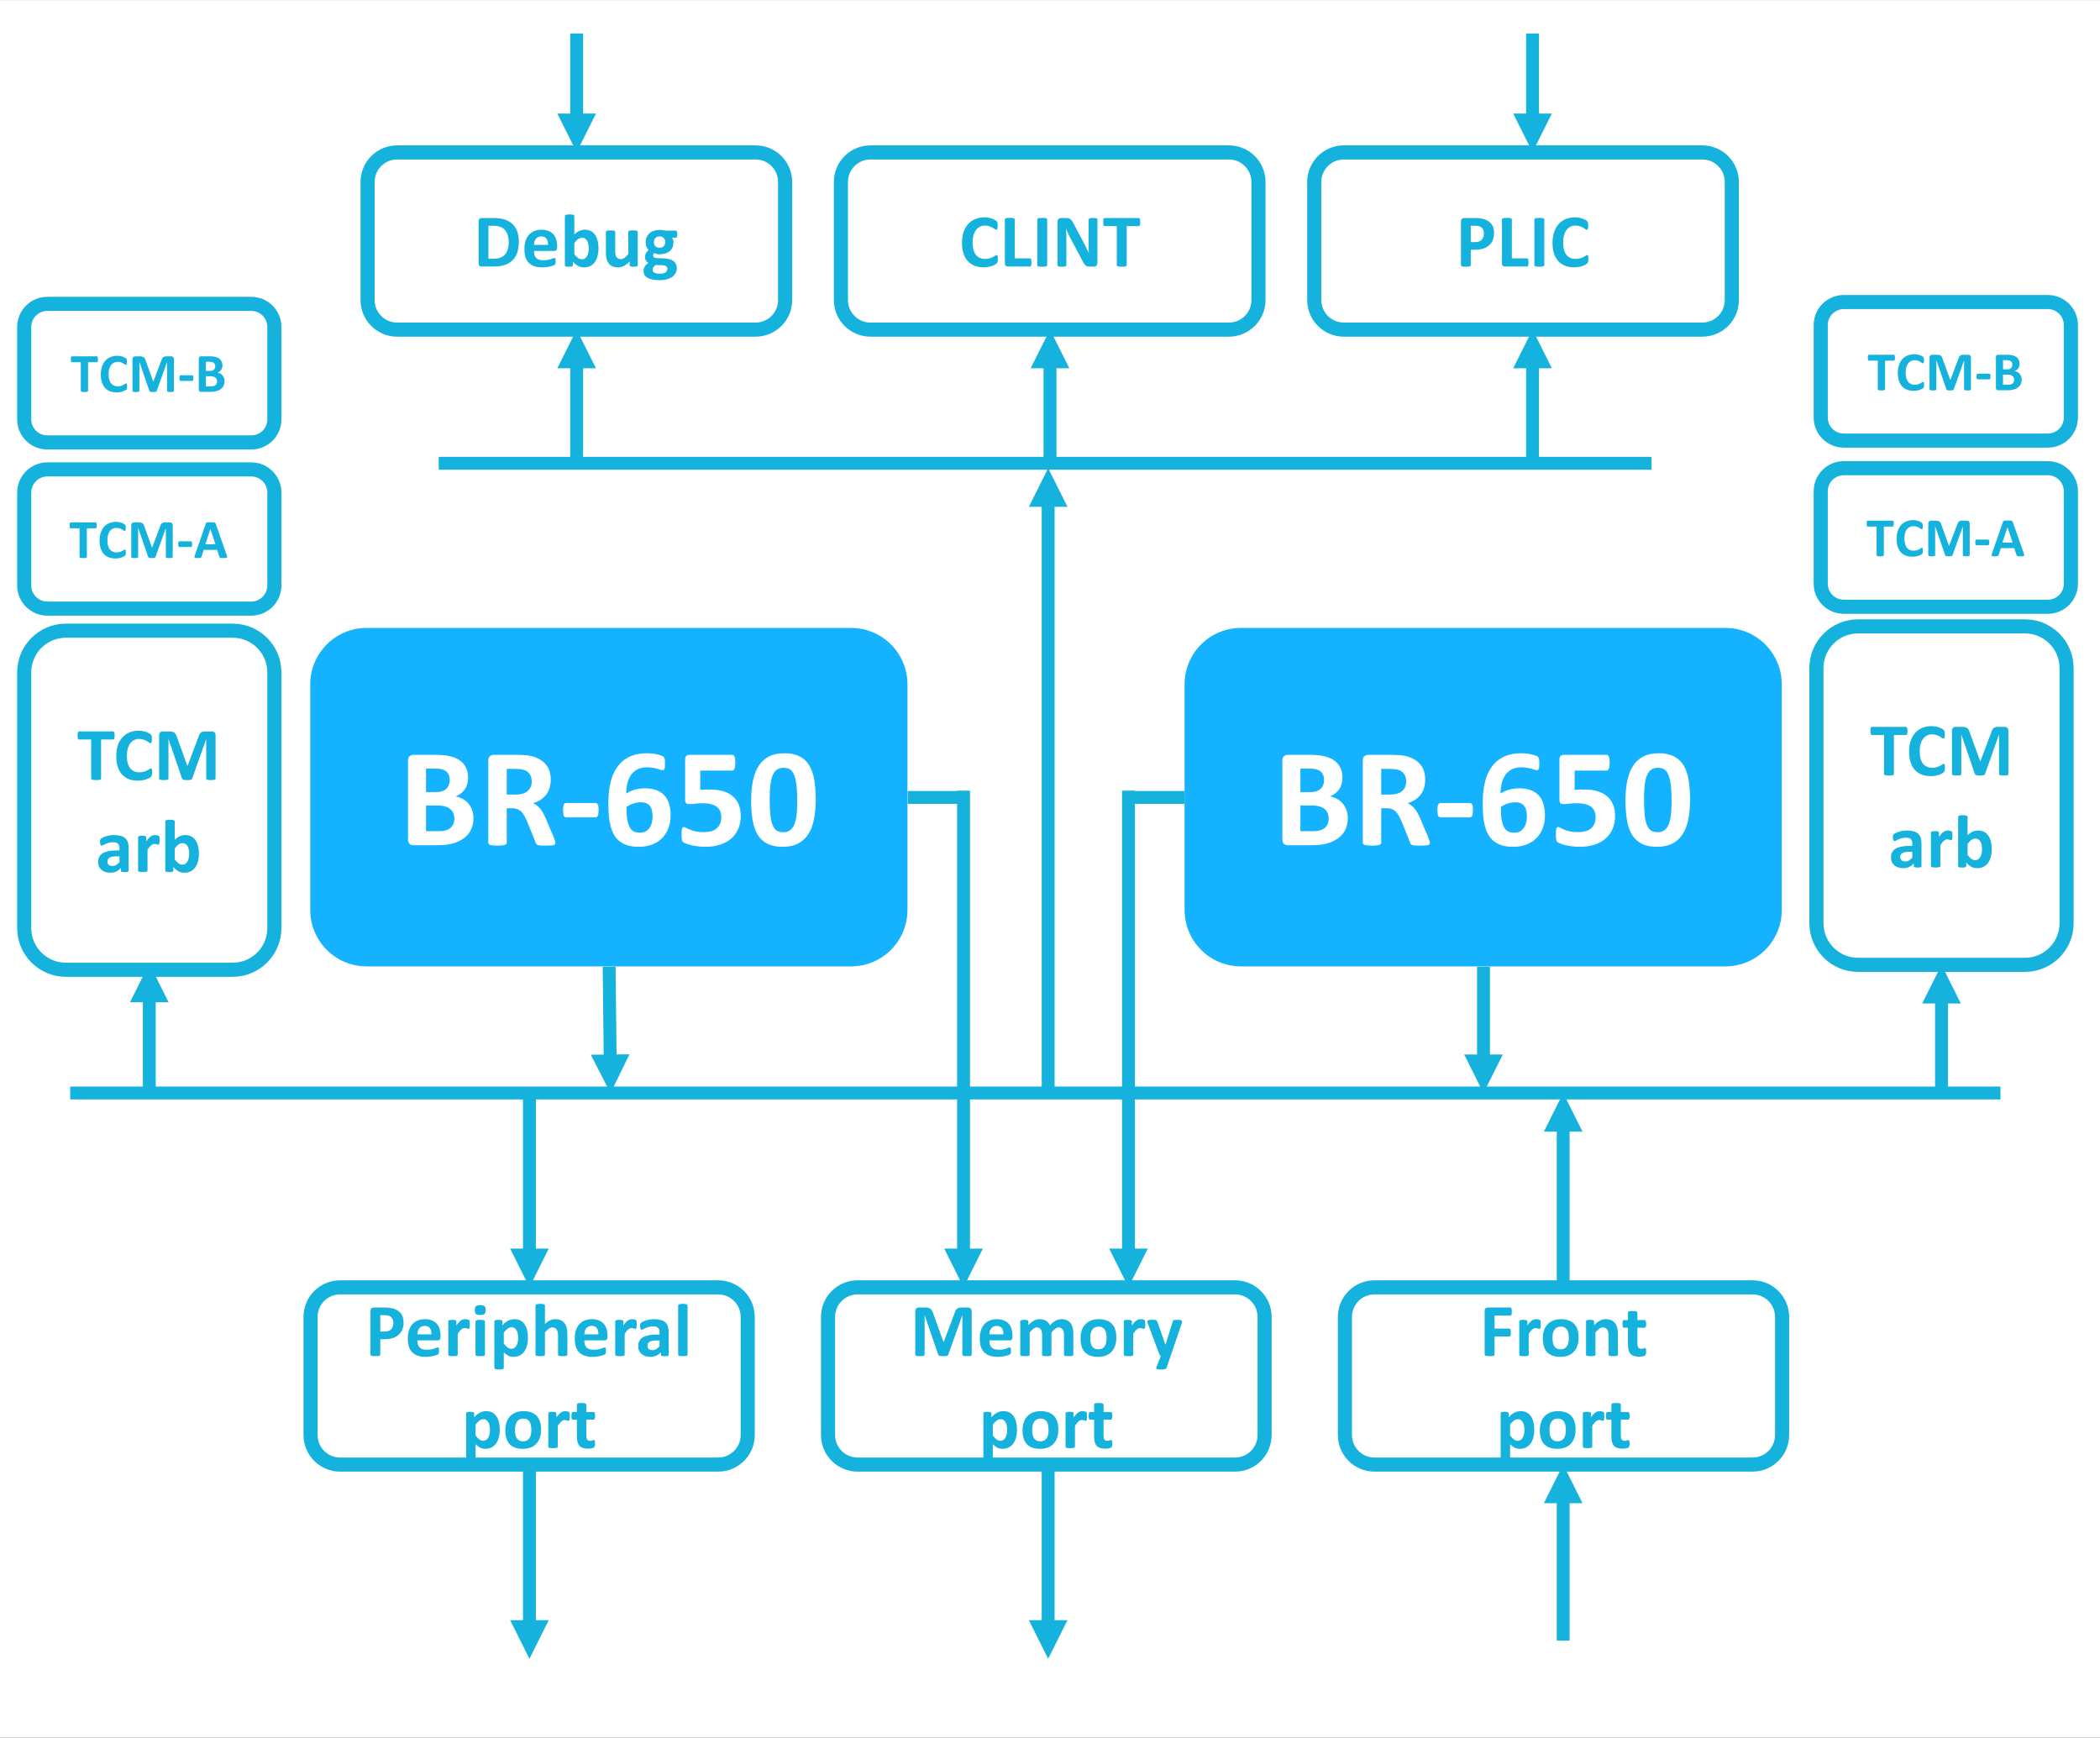 <?xml version="1.0" encoding="UTF-8"?>
<svg xmlns="http://www.w3.org/2000/svg" xmlns:xlink="http://www.w3.org/1999/xlink" width="4110" height="3401" viewBox="0 0 411 340.08" version="1.1">
<rect x="0" y="0" width="411" height="340.08" fill="#333333" stroke="none"/>
<defs>
<g>
<symbol overflow="visible" id="glyph0-0">
<path style="stroke:none;" d="M 13.5 -17.688 L 13.5 0 L 0.578 0 L 0.578 -17.688 Z M 12.016 -1.375 L 12.016 -16.312 L 2.016 -16.312 L 2.016 -1.375 Z M 10.672 -11.547 C 10.672 -11.035 10.59 -10.574 10.438 -10.172 C 10.289 -9.773 10.082 -9.43 9.812 -9.141 C 9.539 -8.859 9.211 -8.633 8.828 -8.469 C 8.453 -8.312 8.043 -8.207 7.609 -8.156 L 7.531 -6.5 C 7.52 -6.375 7.414 -6.285 7.219 -6.234 C 7.031 -6.191 6.762 -6.172 6.422 -6.172 C 6.211 -6.172 6.035 -6.172 5.891 -6.172 C 5.754 -6.18 5.637 -6.195 5.547 -6.219 C 5.461 -6.246 5.398 -6.285 5.359 -6.328 C 5.328 -6.367 5.312 -6.426 5.312 -6.5 L 5.203 -8.641 C 5.18 -9.004 5.238 -9.254 5.375 -9.391 C 5.52 -9.523 5.727 -9.594 6 -9.594 L 6.188 -9.594 C 6.52 -9.594 6.801 -9.641 7.031 -9.734 C 7.27 -9.836 7.461 -9.969 7.609 -10.125 C 7.754 -10.289 7.859 -10.484 7.922 -10.703 C 7.992 -10.93 8.031 -11.176 8.031 -11.438 C 8.031 -11.988 7.855 -12.438 7.516 -12.781 C 7.172 -13.121 6.648 -13.297 5.953 -13.297 C 5.629 -13.297 5.34 -13.262 5.094 -13.203 C 4.852 -13.141 4.637 -13.07 4.453 -13 C 4.273 -12.938 4.121 -12.871 4 -12.812 C 3.883 -12.758 3.805 -12.734 3.766 -12.734 C 3.723 -12.734 3.68 -12.742 3.641 -12.766 C 3.609 -12.785 3.574 -12.828 3.547 -12.891 C 3.523 -12.949 3.504 -13.047 3.484 -13.172 C 3.473 -13.293 3.469 -13.461 3.469 -13.672 C 3.469 -13.91 3.477 -14.094 3.5 -14.219 C 3.527 -14.34 3.582 -14.438 3.656 -14.5 C 3.715 -14.57 3.836 -14.645 4.016 -14.719 C 4.191 -14.801 4.398 -14.875 4.641 -14.938 C 4.887 -15.008 5.164 -15.066 5.469 -15.109 C 5.77 -15.148 6.082 -15.172 6.406 -15.172 C 7.176 -15.172 7.832 -15.074 8.375 -14.891 C 8.914 -14.703 9.352 -14.441 9.688 -14.109 C 10.027 -13.785 10.281 -13.398 10.438 -12.953 C 10.59 -12.516 10.672 -12.043 10.672 -11.547 Z M 7.844 -3.891 C 7.844 -3.648 7.82 -3.441 7.781 -3.266 C 7.738 -3.098 7.66 -2.961 7.547 -2.859 C 7.441 -2.754 7.293 -2.68 7.109 -2.641 C 6.93 -2.598 6.715 -2.578 6.469 -2.578 C 6.207 -2.578 5.98 -2.598 5.797 -2.641 C 5.617 -2.68 5.473 -2.754 5.359 -2.859 C 5.254 -2.961 5.18 -3.098 5.141 -3.266 C 5.098 -3.441 5.078 -3.648 5.078 -3.891 C 5.078 -4.137 5.098 -4.348 5.141 -4.516 C 5.18 -4.68 5.254 -4.816 5.359 -4.922 C 5.473 -5.035 5.617 -5.113 5.797 -5.156 C 5.98 -5.207 6.207 -5.234 6.469 -5.234 C 6.715 -5.234 6.93 -5.207 7.109 -5.156 C 7.293 -5.113 7.441 -5.035 7.547 -4.922 C 7.66 -4.816 7.738 -4.68 7.781 -4.516 C 7.82 -4.348 7.844 -4.137 7.844 -3.891 Z M 0 5.422 Z M 0 5.422 "/>
</symbol>
<symbol overflow="visible" id="glyph0-1">
<path style="stroke:none;" d="M 14.734 -5.312 C 14.734 -4.676 14.645 -4.102 14.469 -3.594 C 14.301 -3.082 14.059 -2.629 13.75 -2.234 C 13.445 -1.848 13.082 -1.512 12.656 -1.234 C 12.238 -0.953 11.773 -0.715 11.266 -0.531 C 10.754 -0.352 10.207 -0.215 9.625 -0.125 C 9.051 -0.039 8.41 0 7.703 0 L 3 0 C 2.695 0 2.441 -0.086 2.234 -0.266 C 2.023 -0.441 1.922 -0.734 1.922 -1.141 L 1.922 -16.562 C 1.922 -16.957 2.023 -17.242 2.234 -17.422 C 2.441 -17.598 2.695 -17.688 3 -17.688 L 7.438 -17.688 C 8.52 -17.688 9.438 -17.59 10.188 -17.406 C 10.945 -17.227 11.582 -16.949 12.094 -16.578 C 12.602 -16.211 12.992 -15.746 13.266 -15.188 C 13.543 -14.625 13.688 -13.957 13.688 -13.188 C 13.688 -12.758 13.629 -12.355 13.516 -11.984 C 13.41 -11.609 13.254 -11.262 13.047 -10.953 C 12.836 -10.641 12.574 -10.363 12.266 -10.125 C 11.961 -9.895 11.613 -9.707 11.219 -9.562 C 11.727 -9.469 12.191 -9.305 12.609 -9.078 C 13.035 -8.848 13.406 -8.551 13.719 -8.188 C 14.027 -7.832 14.273 -7.41 14.453 -6.922 C 14.637 -6.441 14.734 -5.902 14.734 -5.312 Z M 10.094 -12.75 C 10.094 -13.113 10.035 -13.438 9.922 -13.719 C 9.816 -13.996 9.652 -14.234 9.438 -14.422 C 9.219 -14.605 8.941 -14.75 8.609 -14.844 C 8.273 -14.945 7.832 -15 7.281 -15 L 5.453 -15 L 5.453 -10.406 L 7.469 -10.406 C 7.988 -10.406 8.398 -10.469 8.703 -10.594 C 9.012 -10.715 9.273 -10.883 9.484 -11.094 C 9.691 -11.309 9.844 -11.562 9.938 -11.844 C 10.039 -12.133 10.094 -12.438 10.094 -12.75 Z M 11 -5.188 C 11 -5.59 10.93 -5.957 10.797 -6.281 C 10.66 -6.602 10.457 -6.875 10.188 -7.094 C 9.926 -7.309 9.59 -7.477 9.188 -7.594 C 8.781 -7.715 8.246 -7.781 7.594 -7.781 L 5.453 -7.781 L 5.453 -2.75 L 8.047 -2.75 C 8.555 -2.75 8.977 -2.801 9.312 -2.906 C 9.652 -3.008 9.953 -3.16 10.203 -3.359 C 10.449 -3.566 10.645 -3.82 10.781 -4.125 C 10.926 -4.434 11 -4.789 11 -5.188 Z M 11 -5.188 "/>
</symbol>
<symbol overflow="visible" id="glyph0-2">
<path style="stroke:none;" d="M 15.047 -0.469 C 15.047 -0.363 15.023 -0.273 14.984 -0.203 C 14.953 -0.141 14.867 -0.082 14.734 -0.031 C 14.598 0.008 14.395 0.035 14.125 0.047 C 13.863 0.066 13.508 0.078 13.062 0.078 C 12.676 0.078 12.367 0.066 12.141 0.047 C 11.91 0.035 11.727 0.004 11.594 -0.047 C 11.469 -0.098 11.371 -0.16 11.312 -0.234 C 11.258 -0.316 11.215 -0.41 11.188 -0.516 L 9.594 -4.469 C 9.406 -4.914 9.215 -5.312 9.031 -5.656 C 8.852 -6.008 8.648 -6.301 8.422 -6.531 C 8.203 -6.758 7.945 -6.93 7.656 -7.047 C 7.363 -7.168 7.023 -7.234 6.641 -7.234 L 5.531 -7.234 L 5.531 -0.5 C 5.531 -0.406 5.496 -0.32 5.438 -0.25 C 5.375 -0.176 5.273 -0.113 5.141 -0.062 C 5.004 -0.02 4.82 0.008 4.594 0.031 C 4.363 0.059 4.07 0.078 3.719 0.078 C 3.375 0.078 3.082 0.059 2.844 0.031 C 2.613 0.008 2.43 -0.02 2.297 -0.062 C 2.16 -0.113 2.059 -0.176 2 -0.25 C 1.945 -0.32 1.922 -0.406 1.922 -0.5 L 1.922 -16.562 C 1.922 -16.957 2.023 -17.242 2.234 -17.422 C 2.441 -17.598 2.695 -17.688 3 -17.688 L 7.578 -17.688 C 8.035 -17.688 8.414 -17.676 8.719 -17.656 C 9.02 -17.645 9.297 -17.621 9.547 -17.594 C 10.254 -17.5 10.891 -17.324 11.453 -17.078 C 12.023 -16.828 12.508 -16.504 12.906 -16.109 C 13.309 -15.711 13.617 -15.242 13.828 -14.703 C 14.035 -14.16 14.141 -13.539 14.141 -12.844 C 14.141 -12.25 14.059 -11.707 13.906 -11.219 C 13.758 -10.727 13.539 -10.289 13.25 -9.906 C 12.957 -9.531 12.598 -9.195 12.172 -8.906 C 11.742 -8.625 11.254 -8.398 10.703 -8.234 C 10.973 -8.109 11.223 -7.949 11.453 -7.766 C 11.68 -7.586 11.898 -7.367 12.109 -7.109 C 12.316 -6.848 12.508 -6.551 12.688 -6.219 C 12.871 -5.883 13.051 -5.508 13.219 -5.094 L 14.719 -1.594 C 14.852 -1.25 14.941 -0.996 14.984 -0.844 C 15.023 -0.688 15.047 -0.559 15.047 -0.469 Z M 10.422 -12.469 C 10.422 -13.051 10.285 -13.539 10.016 -13.938 C 9.754 -14.34 9.32 -14.629 8.719 -14.797 C 8.539 -14.836 8.332 -14.867 8.094 -14.891 C 7.863 -14.918 7.543 -14.938 7.141 -14.938 L 5.531 -14.938 L 5.531 -9.922 L 7.359 -9.922 C 7.867 -9.922 8.312 -9.984 8.688 -10.109 C 9.07 -10.23 9.391 -10.406 9.641 -10.625 C 9.898 -10.852 10.094 -11.117 10.219 -11.422 C 10.352 -11.73 10.422 -12.082 10.422 -12.469 Z M 10.422 -12.469 "/>
</symbol>
<symbol overflow="visible" id="glyph0-3">
<path style="stroke:none;" d="M 7.766 -6.875 C 7.766 -6.344 7.711 -5.973 7.609 -5.766 C 7.516 -5.555 7.355 -5.453 7.141 -5.453 L 1.453 -5.453 C 1.223 -5.453 1.055 -5.555 0.953 -5.766 C 0.859 -5.98 0.812 -6.352 0.812 -6.875 C 0.812 -7.383 0.859 -7.742 0.953 -7.953 C 1.055 -8.16 1.223 -8.266 1.453 -8.266 L 7.141 -8.266 C 7.242 -8.266 7.332 -8.242 7.406 -8.203 C 7.488 -8.16 7.555 -8.082 7.609 -7.969 C 7.668 -7.863 7.711 -7.715 7.734 -7.531 C 7.754 -7.352 7.766 -7.133 7.766 -6.875 Z M 7.766 -6.875 "/>
</symbol>
<symbol overflow="visible" id="glyph0-4">
<path style="stroke:none;" d="M 13.344 -5.906 C 13.344 -5.008 13.207 -4.18 12.938 -3.422 C 12.664 -2.66 12.262 -2.004 11.734 -1.453 C 11.203 -0.898 10.543 -0.465 9.766 -0.156 C 8.992 0.152 8.102 0.312 7.094 0.312 C 6.27 0.312 5.551 0.215 4.938 0.031 C 4.332 -0.152 3.805 -0.422 3.359 -0.766 C 2.91 -1.117 2.543 -1.547 2.266 -2.047 C 1.984 -2.543 1.758 -3.109 1.594 -3.734 C 1.426 -4.367 1.309 -5.055 1.25 -5.797 C 1.188 -6.535 1.156 -7.32 1.156 -8.156 C 1.156 -8.84 1.188 -9.562 1.25 -10.312 C 1.32 -11.07 1.453 -11.816 1.641 -12.547 C 1.836 -13.273 2.113 -13.969 2.469 -14.625 C 2.832 -15.289 3.289 -15.875 3.844 -16.375 C 4.402 -16.871 5.082 -17.27 5.875 -17.562 C 6.676 -17.852 7.625 -18 8.719 -18 C 9.07 -18 9.422 -17.977 9.766 -17.938 C 10.117 -17.895 10.445 -17.836 10.75 -17.766 C 11.051 -17.703 11.305 -17.629 11.516 -17.547 C 11.723 -17.473 11.859 -17.402 11.922 -17.344 C 11.992 -17.281 12.047 -17.211 12.078 -17.141 C 12.117 -17.066 12.148 -16.988 12.172 -16.906 C 12.191 -16.82 12.207 -16.711 12.219 -16.578 C 12.227 -16.453 12.234 -16.301 12.234 -16.125 C 12.234 -15.844 12.227 -15.605 12.219 -15.422 C 12.207 -15.234 12.18 -15.086 12.141 -14.984 C 12.109 -14.879 12.055 -14.801 11.984 -14.75 C 11.922 -14.707 11.848 -14.688 11.766 -14.688 C 11.648 -14.688 11.504 -14.711 11.328 -14.766 C 11.16 -14.824 10.949 -14.895 10.703 -14.969 C 10.461 -15.039 10.176 -15.102 9.844 -15.156 C 9.508 -15.215 9.121 -15.25 8.688 -15.25 C 7.945 -15.25 7.32 -15.105 6.812 -14.828 C 6.301 -14.555 5.883 -14.184 5.562 -13.719 C 5.25 -13.25 5.02 -12.699 4.875 -12.078 C 4.727 -11.461 4.648 -10.809 4.641 -10.125 C 4.836 -10.246 5.066 -10.375 5.328 -10.5 C 5.586 -10.621 5.867 -10.734 6.172 -10.828 C 6.473 -10.918 6.801 -10.992 7.156 -11.047 C 7.52 -11.105 7.898 -11.141 8.297 -11.141 C 9.191 -11.141 9.957 -11.012 10.594 -10.766 C 11.227 -10.523 11.75 -10.176 12.156 -9.719 C 12.559 -9.258 12.859 -8.707 13.047 -8.062 C 13.242 -7.414 13.344 -6.695 13.344 -5.906 Z M 9.812 -5.562 C 9.812 -6.027 9.77 -6.438 9.688 -6.781 C 9.613 -7.133 9.48 -7.43 9.297 -7.672 C 9.117 -7.918 8.879 -8.102 8.578 -8.219 C 8.273 -8.34 7.91 -8.406 7.484 -8.406 C 7.223 -8.406 6.965 -8.379 6.719 -8.328 C 6.477 -8.285 6.238 -8.223 6 -8.141 C 5.758 -8.066 5.527 -7.973 5.312 -7.859 C 5.094 -7.742 4.887 -7.621 4.703 -7.5 C 4.703 -6.52 4.754 -5.699 4.859 -5.047 C 4.973 -4.398 5.133 -3.883 5.344 -3.5 C 5.559 -3.113 5.832 -2.84 6.156 -2.688 C 6.477 -2.531 6.852 -2.453 7.281 -2.453 C 7.707 -2.453 8.078 -2.523 8.391 -2.672 C 8.699 -2.824 8.961 -3.047 9.172 -3.328 C 9.379 -3.617 9.535 -3.953 9.641 -4.328 C 9.754 -4.699 9.812 -5.113 9.812 -5.562 Z M 9.812 -5.562 "/>
</symbol>
<symbol overflow="visible" id="glyph0-5">
<path style="stroke:none;" d="M 12.906 -5.75 C 12.906 -4.789 12.738 -3.93 12.406 -3.172 C 12.07 -2.422 11.602 -1.785 11 -1.266 C 10.395 -0.754 9.664 -0.363 8.812 -0.094 C 7.957 0.176 7.008 0.312 5.969 0.312 C 5.426 0.312 4.902 0.273 4.406 0.203 C 3.914 0.141 3.473 0.055 3.078 -0.047 C 2.691 -0.148 2.371 -0.254 2.125 -0.359 C 1.875 -0.461 1.707 -0.547 1.625 -0.609 C 1.551 -0.68 1.492 -0.758 1.453 -0.844 C 1.422 -0.926 1.395 -1.023 1.375 -1.141 C 1.352 -1.254 1.336 -1.395 1.328 -1.562 C 1.316 -1.738 1.312 -1.945 1.312 -2.188 C 1.312 -2.445 1.32 -2.664 1.344 -2.844 C 1.363 -3.02 1.391 -3.16 1.422 -3.266 C 1.461 -3.379 1.508 -3.457 1.562 -3.5 C 1.621 -3.539 1.691 -3.562 1.766 -3.562 C 1.855 -3.562 2 -3.508 2.188 -3.406 C 2.371 -3.301 2.617 -3.184 2.922 -3.062 C 3.223 -2.938 3.594 -2.82 4.031 -2.719 C 4.465 -2.613 4.992 -2.562 5.609 -2.562 C 6.137 -2.562 6.617 -2.613 7.047 -2.719 C 7.48 -2.832 7.848 -3.008 8.141 -3.25 C 8.441 -3.488 8.676 -3.789 8.844 -4.156 C 9.008 -4.52 9.094 -4.957 9.094 -5.469 C 9.094 -5.902 9.023 -6.297 8.891 -6.641 C 8.754 -6.98 8.539 -7.27 8.25 -7.5 C 7.957 -7.738 7.574 -7.914 7.109 -8.031 C 6.641 -8.152 6.074 -8.219 5.422 -8.219 C 4.891 -8.219 4.402 -8.184 3.969 -8.125 C 3.539 -8.07 3.133 -8.047 2.75 -8.047 C 2.488 -8.047 2.301 -8.113 2.188 -8.25 C 2.07 -8.383 2.016 -8.629 2.016 -8.984 L 2.016 -16.672 C 2.016 -17.035 2.082 -17.297 2.219 -17.453 C 2.363 -17.605 2.594 -17.688 2.906 -17.688 L 11.281 -17.688 C 11.363 -17.688 11.441 -17.66 11.516 -17.609 C 11.586 -17.555 11.645 -17.465 11.688 -17.344 C 11.738 -17.227 11.773 -17.07 11.797 -16.875 C 11.824 -16.676 11.844 -16.441 11.844 -16.172 C 11.844 -15.629 11.789 -15.23 11.688 -14.984 C 11.594 -14.734 11.457 -14.609 11.281 -14.609 L 4.984 -14.609 L 4.984 -10.828 C 5.305 -10.867 5.625 -10.891 5.938 -10.891 C 6.246 -10.898 6.582 -10.906 6.938 -10.906 C 7.895 -10.906 8.742 -10.789 9.484 -10.562 C 10.223 -10.344 10.844 -10.012 11.344 -9.578 C 11.852 -9.148 12.238 -8.613 12.5 -7.969 C 12.77 -7.332 12.906 -6.59 12.906 -5.75 Z M 12.906 -5.75 "/>
</symbol>
<symbol overflow="visible" id="glyph0-6">
<path style="stroke:none;" d="M 13.422 -8.922 C 13.422 -7.504 13.305 -6.223 13.078 -5.078 C 12.859 -3.941 12.488 -2.973 11.969 -2.172 C 11.457 -1.367 10.785 -0.754 9.953 -0.328 C 9.129 0.098 8.121 0.312 6.938 0.312 C 5.719 0.312 4.711 0.102 3.922 -0.312 C 3.129 -0.727 2.496 -1.32 2.031 -2.094 C 1.57 -2.871 1.246 -3.828 1.062 -4.953 C 0.875 -6.074 0.781 -7.352 0.781 -8.781 C 0.781 -10.184 0.895 -11.457 1.125 -12.594 C 1.363 -13.738 1.738 -14.711 2.25 -15.516 C 2.758 -16.316 3.426 -16.93 4.25 -17.359 C 5.082 -17.785 6.094 -18 7.281 -18 C 8.488 -18 9.488 -17.789 10.281 -17.375 C 11.082 -16.969 11.711 -16.371 12.172 -15.594 C 12.637 -14.812 12.961 -13.855 13.141 -12.734 C 13.324 -11.609 13.422 -10.336 13.422 -8.922 Z M 9.797 -8.734 C 9.797 -9.574 9.773 -10.316 9.734 -10.953 C 9.691 -11.598 9.617 -12.156 9.516 -12.625 C 9.422 -13.102 9.301 -13.504 9.156 -13.828 C 9.02 -14.16 8.852 -14.426 8.656 -14.625 C 8.457 -14.82 8.227 -14.957 7.969 -15.031 C 7.719 -15.113 7.434 -15.156 7.125 -15.156 C 6.582 -15.156 6.133 -15.023 5.781 -14.766 C 5.438 -14.516 5.16 -14.129 4.953 -13.609 C 4.754 -13.086 4.613 -12.434 4.531 -11.656 C 4.445 -10.883 4.406 -9.98 4.406 -8.953 C 4.406 -7.691 4.453 -6.648 4.547 -5.828 C 4.648 -5.004 4.805 -4.348 5.016 -3.859 C 5.23 -3.367 5.508 -3.023 5.844 -2.828 C 6.184 -2.641 6.594 -2.547 7.062 -2.547 C 7.426 -2.547 7.742 -2.602 8.016 -2.719 C 8.285 -2.832 8.52 -3 8.719 -3.219 C 8.926 -3.445 9.098 -3.734 9.234 -4.078 C 9.379 -4.43 9.492 -4.832 9.578 -5.281 C 9.66 -5.738 9.719 -6.254 9.75 -6.828 C 9.777 -7.41 9.797 -8.047 9.797 -8.734 Z M 9.797 -8.734 "/>
</symbol>
<symbol overflow="visible" id="glyph1-0">
<path style="stroke:none;" d="M 7.234 -9.484 L 7.234 0 L 0.312 0 L 0.312 -9.484 Z M 6.438 -0.734 L 6.438 -8.734 L 1.078 -8.734 L 1.078 -0.734 Z M 5.719 -6.188 C 5.719 -5.906 5.676 -5.652 5.594 -5.438 C 5.508 -5.227 5.395 -5.043 5.25 -4.891 C 5.113 -4.742 4.941 -4.621 4.734 -4.531 C 4.535 -4.445 4.316 -4.387 4.078 -4.359 L 4.031 -3.484 C 4.031 -3.422 3.977 -3.371 3.875 -3.344 C 3.77 -3.312 3.621 -3.297 3.438 -3.297 C 3.332 -3.297 3.238 -3.297 3.156 -3.297 C 3.082 -3.305 3.02 -3.316 2.969 -3.328 C 2.926 -3.348 2.895 -3.367 2.875 -3.391 C 2.852 -3.41 2.844 -3.441 2.844 -3.484 L 2.797 -4.625 C 2.773 -4.82 2.801 -4.957 2.875 -5.031 C 2.957 -5.102 3.07 -5.141 3.219 -5.141 L 3.312 -5.141 C 3.488 -5.141 3.641 -5.164 3.766 -5.219 C 3.887 -5.27 3.988 -5.336 4.062 -5.422 C 4.145 -5.512 4.203 -5.617 4.234 -5.734 C 4.273 -5.855 4.297 -5.988 4.297 -6.125 C 4.297 -6.414 4.199 -6.656 4.016 -6.844 C 3.836 -7.027 3.559 -7.125 3.188 -7.125 C 3.02 -7.125 2.867 -7.105 2.734 -7.078 C 2.598 -7.047 2.477 -7.008 2.375 -6.969 C 2.281 -6.938 2.199 -6.898 2.141 -6.859 C 2.078 -6.828 2.035 -6.812 2.016 -6.812 C 1.992 -6.812 1.973 -6.816 1.953 -6.828 C 1.93 -6.848 1.91 -6.875 1.891 -6.906 C 1.879 -6.934 1.867 -6.984 1.859 -7.047 C 1.859 -7.117 1.859 -7.211 1.859 -7.328 C 1.859 -7.449 1.863 -7.547 1.875 -7.609 C 1.883 -7.68 1.91 -7.734 1.953 -7.766 C 1.98 -7.805 2.047 -7.848 2.141 -7.891 C 2.242 -7.93 2.359 -7.969 2.484 -8 C 2.617 -8.039 2.766 -8.07 2.922 -8.094 C 3.086 -8.113 3.254 -8.125 3.422 -8.125 C 3.836 -8.125 4.191 -8.07 4.484 -7.969 C 4.773 -7.875 5.008 -7.738 5.188 -7.562 C 5.371 -7.383 5.508 -7.176 5.594 -6.938 C 5.676 -6.695 5.719 -6.445 5.719 -6.188 Z M 4.203 -2.078 C 4.203 -1.953 4.184 -1.84 4.156 -1.75 C 4.133 -1.664 4.09 -1.59 4.031 -1.531 C 3.977 -1.477 3.902 -1.434 3.812 -1.406 C 3.719 -1.383 3.602 -1.375 3.469 -1.375 C 3.32 -1.375 3.199 -1.383 3.109 -1.406 C 3.016 -1.434 2.934 -1.477 2.875 -1.531 C 2.82 -1.59 2.777 -1.664 2.75 -1.75 C 2.727 -1.84 2.719 -1.953 2.719 -2.078 C 2.719 -2.211 2.727 -2.328 2.75 -2.422 C 2.777 -2.512 2.82 -2.586 2.875 -2.641 C 2.934 -2.699 3.016 -2.742 3.109 -2.766 C 3.199 -2.793 3.32 -2.812 3.469 -2.812 C 3.602 -2.812 3.719 -2.793 3.812 -2.766 C 3.902 -2.742 3.977 -2.699 4.031 -2.641 C 4.09 -2.586 4.133 -2.512 4.156 -2.422 C 4.184 -2.328 4.203 -2.211 4.203 -2.078 Z M 0 2.906 Z M 0 2.906 "/>
</symbol>
<symbol overflow="visible" id="glyph1-1">
<path style="stroke:none;" d="M 7.344 -8.688 C 7.344 -8.539 7.332 -8.414 7.312 -8.312 C 7.301 -8.219 7.285 -8.137 7.266 -8.078 C 7.242 -8.016 7.211 -7.965 7.172 -7.938 C 7.141 -7.914 7.098 -7.906 7.047 -7.906 L 4.688 -7.906 L 4.688 -0.266 C 4.688 -0.211 4.664 -0.164 4.625 -0.125 C 4.594 -0.094 4.539 -0.059 4.469 -0.031 C 4.395 -0.008 4.293 0.004 4.172 0.016 C 4.047 0.035 3.895 0.047 3.719 0.047 C 3.531 0.047 3.371 0.035 3.25 0.016 C 3.125 0.004 3.023 -0.008 2.953 -0.031 C 2.879 -0.059 2.824 -0.094 2.797 -0.125 C 2.766 -0.164 2.75 -0.211 2.75 -0.266 L 2.75 -7.906 L 0.375 -7.906 C 0.32 -7.906 0.277 -7.914 0.25 -7.938 C 0.219 -7.965 0.184 -8.016 0.156 -8.078 C 0.133 -8.137 0.117 -8.219 0.109 -8.312 C 0.098 -8.414 0.094 -8.539 0.094 -8.688 C 0.094 -8.832 0.098 -8.957 0.109 -9.062 C 0.117 -9.164 0.133 -9.242 0.156 -9.297 C 0.184 -9.355 0.219 -9.406 0.25 -9.438 C 0.277 -9.465 0.32 -9.484 0.375 -9.484 L 7.047 -9.484 C 7.098 -9.484 7.141 -9.465 7.172 -9.438 C 7.211 -9.406 7.242 -9.355 7.266 -9.297 C 7.285 -9.242 7.301 -9.164 7.312 -9.062 C 7.332 -8.957 7.344 -8.832 7.344 -8.688 Z M 7.344 -8.688 "/>
</symbol>
<symbol overflow="visible" id="glyph1-2">
<path style="stroke:none;" d="M 7.594 -1.438 C 7.594 -1.312 7.586 -1.207 7.578 -1.125 C 7.566 -1.039 7.551 -0.965 7.531 -0.906 C 7.52 -0.844 7.504 -0.789 7.484 -0.75 C 7.461 -0.707 7.418 -0.652 7.359 -0.594 C 7.305 -0.539 7.199 -0.465 7.047 -0.375 C 6.898 -0.289 6.711 -0.207 6.484 -0.125 C 6.266 -0.039 6.008 0.023 5.719 0.078 C 5.438 0.129 5.133 0.156 4.812 0.156 C 4.156 0.156 3.566 0.055 3.047 -0.141 C 2.523 -0.348 2.082 -0.648 1.719 -1.047 C 1.352 -1.441 1.07 -1.938 0.875 -2.531 C 0.676 -3.121 0.578 -3.816 0.578 -4.609 C 0.578 -5.418 0.68 -6.141 0.891 -6.766 C 1.105 -7.387 1.41 -7.91 1.797 -8.328 C 2.18 -8.754 2.645 -9.078 3.188 -9.297 C 3.727 -9.512 4.32 -9.625 4.969 -9.625 C 5.238 -9.625 5.492 -9.602 5.734 -9.562 C 5.973 -9.52 6.195 -9.461 6.406 -9.391 C 6.613 -9.316 6.801 -9.23 6.969 -9.141 C 7.133 -9.055 7.25 -8.977 7.312 -8.906 C 7.383 -8.844 7.43 -8.785 7.453 -8.734 C 7.48 -8.691 7.504 -8.633 7.516 -8.562 C 7.523 -8.5 7.535 -8.418 7.547 -8.328 C 7.555 -8.242 7.562 -8.129 7.562 -7.984 C 7.562 -7.836 7.555 -7.711 7.547 -7.609 C 7.535 -7.516 7.512 -7.43 7.484 -7.359 C 7.461 -7.297 7.434 -7.246 7.406 -7.219 C 7.375 -7.195 7.332 -7.188 7.281 -7.188 C 7.207 -7.188 7.113 -7.227 7 -7.312 C 6.895 -7.395 6.754 -7.488 6.578 -7.594 C 6.398 -7.695 6.184 -7.789 5.938 -7.875 C 5.688 -7.965 5.387 -8.016 5.047 -8.016 C 4.672 -8.016 4.336 -7.934 4.047 -7.781 C 3.754 -7.625 3.504 -7.398 3.297 -7.109 C 3.086 -6.828 2.926 -6.48 2.812 -6.078 C 2.707 -5.68 2.656 -5.227 2.656 -4.719 C 2.656 -4.156 2.711 -3.668 2.828 -3.266 C 2.941 -2.859 3.102 -2.523 3.312 -2.266 C 3.527 -2.004 3.789 -1.805 4.094 -1.672 C 4.395 -1.547 4.734 -1.484 5.109 -1.484 C 5.449 -1.484 5.742 -1.52 5.984 -1.594 C 6.23 -1.676 6.445 -1.766 6.625 -1.859 C 6.809 -1.961 6.961 -2.051 7.078 -2.125 C 7.191 -2.207 7.281 -2.25 7.344 -2.25 C 7.383 -2.25 7.422 -2.238 7.453 -2.219 C 7.48 -2.195 7.508 -2.152 7.531 -2.094 C 7.551 -2.039 7.566 -1.961 7.578 -1.859 C 7.586 -1.754 7.594 -1.613 7.594 -1.438 Z M 7.594 -1.438 "/>
</symbol>
<symbol overflow="visible" id="glyph1-3">
<path style="stroke:none;" d="M 12.078 -0.266 C 12.078 -0.211 12.059 -0.164 12.031 -0.125 C 12.008 -0.094 11.961 -0.059 11.891 -0.031 C 11.816 -0.008 11.723 0.004 11.609 0.016 C 11.492 0.035 11.34 0.047 11.156 0.047 C 10.988 0.047 10.84 0.035 10.719 0.016 C 10.602 0.004 10.508 -0.008 10.438 -0.031 C 10.375 -0.059 10.324 -0.094 10.297 -0.125 C 10.266 -0.164 10.25 -0.211 10.25 -0.266 L 10.25 -7.969 L 10.234 -7.969 L 7.5 -0.266 C 7.477 -0.203 7.441 -0.148 7.391 -0.109 C 7.348 -0.066 7.289 -0.035 7.219 -0.016 C 7.145 0.004 7.043 0.02 6.922 0.031 C 6.805 0.039 6.664 0.047 6.5 0.047 C 6.332 0.047 6.191 0.035 6.078 0.016 C 5.961 0.004 5.863 -0.008 5.781 -0.031 C 5.707 -0.059 5.648 -0.094 5.609 -0.125 C 5.566 -0.164 5.535 -0.211 5.516 -0.266 L 2.875 -7.969 L 2.859 -7.969 L 2.859 -0.266 C 2.859 -0.211 2.84 -0.164 2.812 -0.125 C 2.789 -0.094 2.742 -0.059 2.672 -0.031 C 2.598 -0.008 2.504 0.004 2.391 0.016 C 2.273 0.035 2.121 0.047 1.938 0.047 C 1.758 0.047 1.613 0.035 1.5 0.016 C 1.383 0.004 1.289 -0.008 1.219 -0.031 C 1.145 -0.059 1.09 -0.094 1.062 -0.125 C 1.039 -0.164 1.031 -0.211 1.031 -0.266 L 1.031 -8.703 C 1.031 -8.949 1.094 -9.145 1.219 -9.281 C 1.352 -9.414 1.535 -9.484 1.766 -9.484 L 3.016 -9.484 C 3.242 -9.484 3.438 -9.461 3.594 -9.422 C 3.758 -9.391 3.898 -9.324 4.016 -9.234 C 4.129 -9.148 4.223 -9.035 4.297 -8.891 C 4.379 -8.754 4.453 -8.586 4.516 -8.391 L 6.562 -2.734 L 6.594 -2.734 L 8.719 -8.375 C 8.777 -8.57 8.848 -8.742 8.922 -8.891 C 8.992 -9.035 9.082 -9.148 9.188 -9.234 C 9.289 -9.324 9.41 -9.391 9.547 -9.422 C 9.68 -9.461 9.836 -9.484 10.016 -9.484 L 11.312 -9.484 C 11.445 -9.484 11.562 -9.461 11.656 -9.422 C 11.746 -9.391 11.828 -9.336 11.891 -9.266 C 11.949 -9.203 12 -9.121 12.031 -9.031 C 12.059 -8.938 12.078 -8.824 12.078 -8.703 Z M 12.078 -0.266 "/>
</symbol>
<symbol overflow="visible" id="glyph1-4">
<path style="stroke:none;" d=""/>
</symbol>
<symbol overflow="visible" id="glyph1-5">
<path style="stroke:none;" d="M 6.484 -0.234 C 6.484 -0.16 6.457 -0.102 6.406 -0.062 C 6.363 -0.02 6.289 0.004 6.188 0.016 C 6.082 0.035 5.926 0.047 5.719 0.047 C 5.5 0.047 5.336 0.035 5.234 0.016 C 5.141 0.004 5.07 -0.02 5.031 -0.062 C 4.988 -0.102 4.969 -0.16 4.969 -0.234 L 4.969 -0.75 C 4.695 -0.457 4.387 -0.227 4.047 -0.062 C 3.703 0.09 3.32 0.172 2.906 0.172 C 2.551 0.172 2.227 0.121 1.938 0.031 C 1.656 -0.059 1.402 -0.195 1.188 -0.375 C 0.977 -0.551 0.809 -0.77 0.688 -1.031 C 0.57 -1.289 0.516 -1.598 0.516 -1.953 C 0.516 -2.336 0.586 -2.672 0.734 -2.953 C 0.887 -3.23 1.113 -3.461 1.406 -3.641 C 1.707 -3.824 2.078 -3.961 2.516 -4.047 C 2.949 -4.137 3.461 -4.188 4.047 -4.188 L 4.688 -4.188 L 4.688 -4.578 C 4.688 -4.785 4.664 -4.961 4.625 -5.109 C 4.582 -5.262 4.508 -5.395 4.406 -5.5 C 4.312 -5.602 4.184 -5.676 4.031 -5.719 C 3.875 -5.77 3.676 -5.797 3.438 -5.797 C 3.133 -5.797 2.855 -5.758 2.609 -5.688 C 2.367 -5.625 2.152 -5.551 1.969 -5.469 C 1.789 -5.383 1.637 -5.305 1.516 -5.234 C 1.391 -5.172 1.285 -5.141 1.203 -5.141 C 1.148 -5.141 1.102 -5.156 1.062 -5.188 C 1.02 -5.227 0.98 -5.281 0.953 -5.344 C 0.93 -5.402 0.91 -5.484 0.891 -5.578 C 0.879 -5.668 0.875 -5.77 0.875 -5.875 C 0.875 -6.027 0.883 -6.148 0.906 -6.234 C 0.934 -6.324 0.984 -6.406 1.047 -6.469 C 1.117 -6.539 1.238 -6.617 1.406 -6.703 C 1.582 -6.793 1.785 -6.879 2.016 -6.953 C 2.242 -7.023 2.492 -7.082 2.766 -7.125 C 3.035 -7.176 3.316 -7.203 3.609 -7.203 C 4.117 -7.203 4.555 -7.148 4.922 -7.047 C 5.285 -6.953 5.582 -6.801 5.812 -6.594 C 6.051 -6.383 6.223 -6.113 6.328 -5.781 C 6.43 -5.457 6.484 -5.07 6.484 -4.625 Z M 4.688 -3.031 L 3.984 -3.031 C 3.68 -3.031 3.426 -3.004 3.219 -2.953 C 3.008 -2.91 2.836 -2.84 2.703 -2.75 C 2.566 -2.664 2.465 -2.559 2.406 -2.438 C 2.352 -2.312 2.328 -2.168 2.328 -2.016 C 2.328 -1.742 2.41 -1.527 2.578 -1.375 C 2.754 -1.219 2.992 -1.141 3.297 -1.141 C 3.555 -1.141 3.797 -1.203 4.016 -1.328 C 4.23 -1.461 4.457 -1.656 4.688 -1.906 Z M 4.688 -3.031 "/>
</symbol>
<symbol overflow="visible" id="glyph1-6">
<path style="stroke:none;" d="M 5.125 -6.172 C 5.125 -5.992 5.117 -5.848 5.109 -5.734 C 5.098 -5.629 5.082 -5.543 5.062 -5.484 C 5.039 -5.422 5.012 -5.371 4.984 -5.344 C 4.953 -5.32 4.91 -5.312 4.859 -5.312 C 4.828 -5.312 4.785 -5.316 4.734 -5.328 C 4.68 -5.348 4.621 -5.367 4.562 -5.391 C 4.5 -5.41 4.43 -5.426 4.359 -5.438 C 4.285 -5.457 4.207 -5.469 4.125 -5.469 C 4.02 -5.469 3.914 -5.445 3.812 -5.406 C 3.707 -5.363 3.598 -5.293 3.484 -5.203 C 3.379 -5.117 3.262 -5.004 3.141 -4.859 C 3.023 -4.711 2.898 -4.535 2.766 -4.328 L 2.766 -0.25 C 2.766 -0.195 2.746 -0.148 2.719 -0.109 C 2.695 -0.078 2.648 -0.051 2.578 -0.031 C 2.504 -0.008 2.402 0.004 2.281 0.016 C 2.164 0.035 2.02 0.047 1.844 0.047 C 1.664 0.047 1.512 0.035 1.391 0.016 C 1.273 0.004 1.18 -0.008 1.109 -0.031 C 1.047 -0.051 0.996 -0.078 0.969 -0.109 C 0.938 -0.148 0.922 -0.195 0.922 -0.25 L 0.922 -6.781 C 0.922 -6.832 0.93 -6.875 0.953 -6.906 C 0.98 -6.945 1.031 -6.977 1.094 -7 C 1.152 -7.02 1.234 -7.035 1.328 -7.047 C 1.43 -7.066 1.562 -7.078 1.719 -7.078 C 1.871 -7.078 2 -7.066 2.094 -7.047 C 2.195 -7.035 2.273 -7.02 2.328 -7 C 2.387 -6.977 2.43 -6.945 2.453 -6.906 C 2.48 -6.875 2.5 -6.832 2.5 -6.781 L 2.5 -5.969 C 2.664 -6.207 2.82 -6.406 2.969 -6.562 C 3.121 -6.727 3.27 -6.859 3.406 -6.953 C 3.551 -7.043 3.691 -7.109 3.828 -7.141 C 3.961 -7.18 4.098 -7.203 4.234 -7.203 C 4.293 -7.203 4.363 -7.195 4.438 -7.188 C 4.508 -7.176 4.582 -7.16 4.656 -7.141 C 4.738 -7.129 4.805 -7.113 4.859 -7.094 C 4.918 -7.07 4.969 -7.043 5 -7.016 C 5.027 -6.992 5.051 -6.965 5.062 -6.938 C 5.07 -6.914 5.082 -6.879 5.094 -6.828 C 5.102 -6.773 5.109 -6.695 5.109 -6.594 C 5.117 -6.488 5.125 -6.348 5.125 -6.172 Z M 5.125 -6.172 "/>
</symbol>
<symbol overflow="visible" id="glyph1-7">
<path style="stroke:none;" d="M 7.5 -3.609 C 7.5 -3.023 7.434 -2.496 7.312 -2.031 C 7.188 -1.57 7.004 -1.176 6.766 -0.844 C 6.523 -0.52 6.227 -0.27 5.875 -0.094 C 5.531 0.082 5.133 0.172 4.688 0.172 C 4.469 0.172 4.258 0.148 4.062 0.109 C 3.875 0.066 3.691 0 3.516 -0.094 C 3.348 -0.184 3.18 -0.301 3.016 -0.438 C 2.848 -0.582 2.676 -0.754 2.5 -0.953 L 2.5 -0.25 C 2.5 -0.195 2.48 -0.148 2.453 -0.109 C 2.43 -0.078 2.387 -0.043 2.328 -0.016 C 2.266 0.004 2.18 0.02 2.078 0.031 C 1.973 0.039 1.848 0.047 1.703 0.047 C 1.555 0.047 1.43 0.039 1.328 0.031 C 1.223 0.02 1.137 0.004 1.078 -0.016 C 1.023 -0.043 0.98 -0.078 0.953 -0.109 C 0.93 -0.148 0.922 -0.195 0.922 -0.25 L 0.922 -9.875 C 0.922 -9.926 0.938 -9.973 0.969 -10.016 C 0.996 -10.055 1.047 -10.086 1.109 -10.109 C 1.18 -10.137 1.273 -10.16 1.391 -10.172 C 1.512 -10.191 1.664 -10.203 1.844 -10.203 C 2.02 -10.203 2.164 -10.191 2.281 -10.172 C 2.402 -10.16 2.504 -10.137 2.578 -10.109 C 2.648 -10.086 2.695 -10.055 2.719 -10.016 C 2.746 -9.973 2.766 -9.926 2.766 -9.875 L 2.766 -6.266 C 2.93 -6.43 3.098 -6.57 3.266 -6.688 C 3.43 -6.809 3.598 -6.91 3.766 -6.984 C 3.93 -7.055 4.102 -7.109 4.281 -7.141 C 4.457 -7.18 4.641 -7.203 4.828 -7.203 C 5.316 -7.203 5.727 -7.102 6.062 -6.906 C 6.395 -6.719 6.664 -6.457 6.875 -6.125 C 7.09 -5.801 7.25 -5.418 7.344 -4.984 C 7.445 -4.547 7.5 -4.086 7.5 -3.609 Z M 5.594 -3.469 C 5.594 -3.746 5.57 -4.02 5.531 -4.281 C 5.488 -4.539 5.414 -4.77 5.312 -4.969 C 5.207 -5.164 5.07 -5.32 4.906 -5.438 C 4.75 -5.559 4.543 -5.625 4.297 -5.625 C 4.172 -5.625 4.043 -5.602 3.922 -5.562 C 3.805 -5.531 3.684 -5.473 3.562 -5.391 C 3.445 -5.316 3.32 -5.211 3.188 -5.078 C 3.051 -4.941 2.91 -4.773 2.766 -4.578 L 2.766 -2.422 C 3.023 -2.086 3.273 -1.832 3.516 -1.656 C 3.754 -1.488 4 -1.406 4.25 -1.406 C 4.488 -1.406 4.691 -1.461 4.859 -1.578 C 5.023 -1.699 5.16 -1.859 5.266 -2.047 C 5.379 -2.242 5.461 -2.469 5.516 -2.719 C 5.566 -2.965 5.594 -3.219 5.594 -3.469 Z M 5.594 -3.469 "/>
</symbol>
<symbol overflow="visible" id="glyph1-8">
<path style="stroke:none;" d="M 8.906 -4.875 C 8.906 -4.008 8.789 -3.262 8.562 -2.641 C 8.332 -2.023 8.004 -1.52 7.578 -1.125 C 7.16 -0.738 6.645 -0.449 6.031 -0.266 C 5.426 -0.086 4.707 0 3.875 0 L 1.609 0 C 1.441 0 1.301 -0.047 1.188 -0.141 C 1.082 -0.23 1.031 -0.391 1.031 -0.609 L 1.031 -8.875 C 1.031 -9.082 1.082 -9.234 1.188 -9.328 C 1.301 -9.43 1.441 -9.484 1.609 -9.484 L 4.031 -9.484 C 4.871 -9.484 5.586 -9.383 6.172 -9.188 C 6.762 -8.988 7.266 -8.691 7.672 -8.297 C 8.074 -7.91 8.383 -7.43 8.594 -6.859 C 8.801 -6.285 8.906 -5.621 8.906 -4.875 Z M 6.922 -4.812 C 6.922 -5.258 6.863 -5.676 6.75 -6.062 C 6.645 -6.445 6.477 -6.781 6.25 -7.062 C 6.02 -7.352 5.723 -7.578 5.359 -7.734 C 4.992 -7.887 4.512 -7.969 3.922 -7.969 L 2.953 -7.969 L 2.953 -1.531 L 3.953 -1.531 C 4.48 -1.531 4.926 -1.598 5.281 -1.734 C 5.645 -1.867 5.945 -2.07 6.188 -2.344 C 6.434 -2.621 6.617 -2.969 6.734 -3.375 C 6.855 -3.777 6.922 -4.258 6.922 -4.812 Z M 6.922 -4.812 "/>
</symbol>
<symbol overflow="visible" id="glyph1-9">
<path style="stroke:none;" d="M 6.953 -3.703 C 6.953 -3.484 6.898 -3.316 6.797 -3.203 C 6.703 -3.098 6.566 -3.047 6.391 -3.047 L 2.422 -3.047 C 2.422 -2.766 2.453 -2.508 2.516 -2.281 C 2.574 -2.062 2.68 -1.867 2.828 -1.703 C 2.973 -1.547 3.16 -1.426 3.391 -1.344 C 3.617 -1.258 3.891 -1.219 4.203 -1.219 C 4.523 -1.219 4.805 -1.238 5.047 -1.281 C 5.293 -1.332 5.508 -1.383 5.688 -1.438 C 5.863 -1.496 6.008 -1.551 6.125 -1.594 C 6.246 -1.645 6.348 -1.672 6.422 -1.672 C 6.461 -1.672 6.492 -1.66 6.516 -1.641 C 6.543 -1.629 6.57 -1.598 6.594 -1.547 C 6.613 -1.504 6.629 -1.441 6.641 -1.359 C 6.648 -1.285 6.656 -1.184 6.656 -1.062 C 6.656 -0.957 6.648 -0.863 6.641 -0.781 C 6.641 -0.707 6.633 -0.645 6.625 -0.594 C 6.613 -0.539 6.598 -0.492 6.578 -0.453 C 6.555 -0.422 6.527 -0.383 6.5 -0.344 C 6.469 -0.312 6.379 -0.262 6.234 -0.203 C 6.098 -0.148 5.918 -0.09 5.703 -0.031 C 5.484 0.02 5.227 0.066 4.938 0.109 C 4.656 0.148 4.352 0.172 4.031 0.172 C 3.457 0.172 2.949 0.098 2.516 -0.047 C 2.078 -0.191 1.707 -0.414 1.406 -0.719 C 1.113 -1.02 0.895 -1.395 0.75 -1.844 C 0.613 -2.301 0.547 -2.832 0.547 -3.438 C 0.547 -4.02 0.617 -4.547 0.766 -5.016 C 0.918 -5.48 1.141 -5.879 1.422 -6.203 C 1.711 -6.523 2.062 -6.77 2.469 -6.938 C 2.883 -7.113 3.352 -7.203 3.875 -7.203 C 4.414 -7.203 4.879 -7.117 5.266 -6.953 C 5.66 -6.797 5.984 -6.57 6.234 -6.281 C 6.48 -6 6.664 -5.66 6.781 -5.266 C 6.895 -4.879 6.953 -4.457 6.953 -4 Z M 5.172 -4.234 C 5.18 -4.754 5.074 -5.16 4.859 -5.453 C 4.641 -5.742 4.293 -5.891 3.828 -5.891 C 3.598 -5.891 3.395 -5.84 3.219 -5.75 C 3.039 -5.664 2.895 -5.551 2.781 -5.406 C 2.664 -5.258 2.574 -5.082 2.516 -4.875 C 2.461 -4.676 2.43 -4.461 2.422 -4.234 Z M 5.172 -4.234 "/>
</symbol>
<symbol overflow="visible" id="glyph1-10">
<path style="stroke:none;" d="M 7.125 -0.25 C 7.125 -0.195 7.105 -0.148 7.078 -0.109 C 7.055 -0.078 7.012 -0.051 6.953 -0.031 C 6.891 -0.008 6.805 0.004 6.703 0.016 C 6.609 0.035 6.48 0.047 6.328 0.047 C 6.172 0.047 6.039 0.035 5.938 0.016 C 5.844 0.004 5.762 -0.008 5.703 -0.031 C 5.648 -0.051 5.605 -0.078 5.578 -0.109 C 5.555 -0.148 5.547 -0.195 5.547 -0.25 L 5.547 -1 C 5.18 -0.613 4.809 -0.32 4.438 -0.125 C 4.062 0.07 3.676 0.172 3.281 0.172 C 2.832 0.172 2.449 0.098 2.141 -0.047 C 1.836 -0.191 1.59 -0.391 1.406 -0.641 C 1.219 -0.898 1.082 -1.195 1 -1.531 C 0.926 -1.863 0.891 -2.281 0.891 -2.781 L 0.891 -6.781 C 0.891 -6.832 0.898 -6.875 0.922 -6.906 C 0.949 -6.945 1 -6.977 1.062 -7 C 1.133 -7.02 1.227 -7.035 1.344 -7.047 C 1.465 -7.066 1.617 -7.078 1.797 -7.078 C 1.98 -7.078 2.133 -7.066 2.25 -7.047 C 2.363 -7.035 2.457 -7.02 2.531 -7 C 2.602 -6.977 2.648 -6.945 2.672 -6.906 C 2.699 -6.875 2.719 -6.832 2.719 -6.781 L 2.719 -3.094 C 2.719 -2.75 2.738 -2.48 2.781 -2.297 C 2.832 -2.117 2.898 -1.961 2.984 -1.828 C 3.074 -1.703 3.191 -1.602 3.328 -1.531 C 3.473 -1.469 3.641 -1.438 3.828 -1.438 C 4.055 -1.438 4.289 -1.52 4.531 -1.688 C 4.77 -1.863 5.02 -2.113 5.281 -2.438 L 5.281 -6.781 C 5.281 -6.832 5.297 -6.875 5.328 -6.906 C 5.355 -6.945 5.406 -6.977 5.469 -7 C 5.539 -7.02 5.633 -7.035 5.75 -7.047 C 5.871 -7.066 6.023 -7.078 6.203 -7.078 C 6.379 -7.078 6.523 -7.066 6.641 -7.047 C 6.762 -7.035 6.859 -7.02 6.922 -7 C 6.992 -6.977 7.047 -6.945 7.078 -6.906 C 7.105 -6.875 7.125 -6.832 7.125 -6.781 Z M 7.125 -0.25 "/>
</symbol>
<symbol overflow="visible" id="glyph1-11">
<path style="stroke:none;" d="M 6.812 -6.328 C 6.812 -6.098 6.785 -5.926 6.734 -5.812 C 6.68 -5.695 6.613 -5.641 6.531 -5.641 L 5.766 -5.641 C 5.867 -5.523 5.941 -5.387 5.984 -5.234 C 6.035 -5.086 6.062 -4.934 6.062 -4.781 C 6.062 -4.395 5.996 -4.051 5.875 -3.75 C 5.75 -3.457 5.566 -3.207 5.328 -3 C 5.086 -2.801 4.801 -2.648 4.469 -2.547 C 4.133 -2.441 3.762 -2.391 3.359 -2.391 C 3.148 -2.391 2.945 -2.414 2.75 -2.469 C 2.562 -2.52 2.414 -2.582 2.312 -2.656 C 2.258 -2.594 2.207 -2.512 2.156 -2.422 C 2.113 -2.336 2.094 -2.238 2.094 -2.125 C 2.094 -1.988 2.156 -1.871 2.281 -1.781 C 2.402 -1.688 2.578 -1.641 2.797 -1.641 L 4.391 -1.578 C 4.754 -1.555 5.082 -1.496 5.375 -1.406 C 5.664 -1.32 5.91 -1.195 6.109 -1.031 C 6.305 -0.875 6.457 -0.68 6.562 -0.453 C 6.664 -0.223 6.719 0.039 6.719 0.344 C 6.719 0.664 6.645 0.969 6.5 1.25 C 6.363 1.527 6.152 1.773 5.875 1.984 C 5.594 2.199 5.238 2.367 4.812 2.484 C 4.383 2.605 3.883 2.672 3.312 2.672 C 2.75 2.672 2.27 2.621 1.875 2.531 C 1.488 2.445 1.168 2.324 0.922 2.172 C 0.672 2.016 0.488 1.824 0.375 1.609 C 0.258 1.398 0.203 1.164 0.203 0.906 C 0.203 0.738 0.223 0.582 0.266 0.438 C 0.305 0.289 0.363 0.148 0.438 0.016 C 0.52 -0.117 0.617 -0.242 0.734 -0.359 C 0.855 -0.48 0.992 -0.602 1.141 -0.719 C 0.93 -0.832 0.77 -0.984 0.656 -1.172 C 0.539 -1.367 0.484 -1.582 0.484 -1.812 C 0.484 -2.09 0.547 -2.352 0.672 -2.594 C 0.805 -2.832 0.977 -3.047 1.188 -3.234 C 1.02 -3.41 0.883 -3.617 0.781 -3.859 C 0.676 -4.098 0.625 -4.395 0.625 -4.75 C 0.625 -5.121 0.691 -5.461 0.828 -5.766 C 0.961 -6.066 1.148 -6.32 1.391 -6.531 C 1.629 -6.738 1.914 -6.895 2.25 -7 C 2.582 -7.113 2.945 -7.172 3.344 -7.172 C 3.551 -7.172 3.75 -7.152 3.938 -7.125 C 4.121 -7.102 4.297 -7.07 4.453 -7.031 L 6.531 -7.031 C 6.613 -7.031 6.68 -6.973 6.734 -6.859 C 6.785 -6.754 6.812 -6.574 6.812 -6.328 Z M 4.453 -4.781 C 4.453 -5.133 4.352 -5.406 4.156 -5.594 C 3.957 -5.789 3.68 -5.891 3.328 -5.891 C 3.141 -5.891 2.977 -5.855 2.844 -5.797 C 2.707 -5.742 2.59 -5.66 2.5 -5.547 C 2.414 -5.441 2.348 -5.32 2.297 -5.188 C 2.254 -5.051 2.234 -4.902 2.234 -4.75 C 2.234 -4.414 2.332 -4.148 2.531 -3.953 C 2.727 -3.766 3 -3.672 3.344 -3.672 C 3.527 -3.672 3.691 -3.703 3.828 -3.766 C 3.961 -3.824 4.078 -3.906 4.172 -4 C 4.262 -4.102 4.332 -4.223 4.375 -4.359 C 4.426 -4.492 4.453 -4.633 4.453 -4.781 Z M 4.875 0.438 C 4.875 0.219 4.785 0.051 4.609 -0.062 C 4.43 -0.184 4.191 -0.254 3.891 -0.266 L 2.578 -0.297 C 2.453 -0.203 2.348 -0.113 2.266 -0.031 C 2.191 0.051 2.129 0.129 2.078 0.203 C 2.035 0.285 2.008 0.363 2 0.438 C 1.988 0.508 1.984 0.586 1.984 0.672 C 1.984 0.91 2.102 1.094 2.344 1.219 C 2.59 1.34 2.941 1.406 3.391 1.406 C 3.668 1.406 3.906 1.379 4.094 1.328 C 4.277 1.273 4.43 1.199 4.547 1.109 C 4.668 1.016 4.754 0.91 4.797 0.797 C 4.848 0.68 4.875 0.559 4.875 0.438 Z M 4.875 0.438 "/>
</symbol>
<symbol overflow="visible" id="glyph1-12">
<path style="stroke:none;" d="M 6.234 -0.812 C 6.234 -0.664 6.227 -0.539 6.219 -0.438 C 6.207 -0.332 6.184 -0.246 6.156 -0.188 C 6.133 -0.125 6.102 -0.074 6.062 -0.047 C 6.031 -0.016 5.992 0 5.953 0 L 1.609 0 C 1.441 0 1.301 -0.047 1.188 -0.141 C 1.082 -0.23 1.031 -0.391 1.031 -0.609 L 1.031 -9.219 C 1.031 -9.258 1.047 -9.301 1.078 -9.344 C 1.105 -9.383 1.16 -9.414 1.234 -9.438 C 1.305 -9.465 1.406 -9.488 1.531 -9.5 C 1.652 -9.508 1.812 -9.516 2 -9.516 C 2.184 -9.516 2.344 -9.508 2.469 -9.5 C 2.59 -9.488 2.691 -9.465 2.766 -9.438 C 2.836 -9.414 2.891 -9.383 2.922 -9.344 C 2.949 -9.301 2.969 -9.258 2.969 -9.219 L 2.969 -1.594 L 5.953 -1.594 C 5.992 -1.594 6.031 -1.574 6.062 -1.547 C 6.102 -1.523 6.133 -1.48 6.156 -1.422 C 6.184 -1.359 6.207 -1.273 6.219 -1.172 C 6.227 -1.078 6.234 -0.957 6.234 -0.812 Z M 6.234 -0.812 "/>
</symbol>
<symbol overflow="visible" id="glyph1-13">
<path style="stroke:none;" d="M 2.969 -0.266 C 2.969 -0.211 2.949 -0.164 2.922 -0.125 C 2.891 -0.094 2.836 -0.059 2.766 -0.031 C 2.691 -0.008 2.59 0.004 2.469 0.016 C 2.344 0.035 2.184 0.047 2 0.047 C 1.812 0.047 1.652 0.035 1.531 0.016 C 1.406 0.004 1.305 -0.008 1.234 -0.031 C 1.16 -0.059 1.105 -0.094 1.078 -0.125 C 1.047 -0.164 1.031 -0.211 1.031 -0.266 L 1.031 -9.219 C 1.031 -9.258 1.047 -9.301 1.078 -9.344 C 1.105 -9.383 1.16 -9.414 1.234 -9.438 C 1.316 -9.465 1.414 -9.488 1.531 -9.5 C 1.652 -9.508 1.812 -9.516 2 -9.516 C 2.184 -9.516 2.344 -9.508 2.469 -9.5 C 2.59 -9.488 2.691 -9.465 2.766 -9.438 C 2.836 -9.414 2.891 -9.383 2.922 -9.344 C 2.949 -9.301 2.969 -9.258 2.969 -9.219 Z M 2.969 -0.266 "/>
</symbol>
<symbol overflow="visible" id="glyph1-14">
<path style="stroke:none;" d="M 8.844 -0.672 C 8.844 -0.555 8.82 -0.449 8.781 -0.359 C 8.75 -0.273 8.695 -0.199 8.625 -0.141 C 8.562 -0.086 8.48 -0.043 8.391 -0.016 C 8.305 0.004 8.215 0.016 8.125 0.016 L 7.297 0.016 C 7.129 0.016 6.98 0 6.859 -0.031 C 6.734 -0.07 6.617 -0.133 6.516 -0.219 C 6.41 -0.309 6.305 -0.438 6.203 -0.594 C 6.109 -0.746 5.996 -0.945 5.875 -1.188 L 3.516 -5.625 C 3.379 -5.883 3.238 -6.164 3.094 -6.469 C 2.957 -6.77 2.832 -7.066 2.719 -7.359 L 2.703 -7.359 C 2.723 -7.004 2.738 -6.648 2.75 -6.297 C 2.758 -5.953 2.766 -5.598 2.766 -5.234 L 2.766 -0.266 C 2.766 -0.223 2.746 -0.18 2.719 -0.141 C 2.695 -0.098 2.648 -0.059 2.578 -0.031 C 2.516 -0.008 2.426 0.004 2.312 0.016 C 2.207 0.035 2.066 0.047 1.891 0.047 C 1.723 0.047 1.582 0.035 1.469 0.016 C 1.352 0.004 1.262 -0.008 1.203 -0.031 C 1.141 -0.059 1.09 -0.098 1.062 -0.141 C 1.039 -0.18 1.031 -0.223 1.031 -0.266 L 1.031 -8.797 C 1.031 -9.023 1.098 -9.195 1.234 -9.312 C 1.367 -9.426 1.535 -9.484 1.734 -9.484 L 2.766 -9.484 C 2.949 -9.484 3.109 -9.461 3.234 -9.422 C 3.355 -9.391 3.469 -9.336 3.562 -9.266 C 3.664 -9.191 3.758 -9.09 3.844 -8.969 C 3.934 -8.844 4.031 -8.68 4.125 -8.484 L 5.969 -5.031 C 6.07 -4.812 6.176 -4.602 6.281 -4.406 C 6.395 -4.207 6.5 -4.004 6.594 -3.797 C 6.684 -3.598 6.781 -3.398 6.875 -3.203 C 6.965 -3.004 7.062 -2.805 7.156 -2.609 C 7.145 -2.949 7.133 -3.305 7.125 -3.672 C 7.113 -4.043 7.109 -4.406 7.109 -4.75 L 7.109 -9.188 C 7.109 -9.238 7.125 -9.281 7.156 -9.312 C 7.184 -9.352 7.234 -9.391 7.297 -9.422 C 7.367 -9.449 7.457 -9.473 7.562 -9.484 C 7.676 -9.492 7.82 -9.5 8 -9.5 C 8.164 -9.5 8.305 -9.492 8.422 -9.484 C 8.535 -9.473 8.625 -9.449 8.688 -9.422 C 8.746 -9.391 8.789 -9.352 8.812 -9.312 C 8.832 -9.281 8.844 -9.238 8.844 -9.188 Z M 8.844 -0.672 "/>
</symbol>
<symbol overflow="visible" id="glyph1-15">
<path style="stroke:none;" d="M 7.516 -6.594 C 7.516 -6.062 7.43 -5.59 7.266 -5.188 C 7.109 -4.781 6.867 -4.434 6.547 -4.156 C 6.234 -3.875 5.84 -3.652 5.375 -3.5 C 4.914 -3.352 4.371 -3.281 3.75 -3.281 L 2.953 -3.281 L 2.953 -0.266 C 2.953 -0.211 2.934 -0.164 2.906 -0.125 C 2.875 -0.094 2.82 -0.059 2.75 -0.031 C 2.676 -0.008 2.574 0.004 2.453 0.016 C 2.336 0.035 2.184 0.047 2 0.047 C 1.812 0.047 1.652 0.035 1.531 0.016 C 1.406 0.004 1.305 -0.008 1.234 -0.031 C 1.16 -0.059 1.105 -0.094 1.078 -0.125 C 1.047 -0.164 1.031 -0.211 1.031 -0.266 L 1.031 -8.797 C 1.031 -9.023 1.086 -9.195 1.203 -9.312 C 1.324 -9.426 1.488 -9.484 1.688 -9.484 L 3.922 -9.484 C 4.137 -9.484 4.348 -9.473 4.547 -9.453 C 4.754 -9.43 5 -9.395 5.281 -9.344 C 5.57 -9.289 5.859 -9.184 6.141 -9.031 C 6.43 -8.875 6.68 -8.68 6.891 -8.453 C 7.098 -8.223 7.254 -7.949 7.359 -7.641 C 7.461 -7.328 7.516 -6.977 7.516 -6.594 Z M 5.516 -6.453 C 5.516 -6.785 5.449 -7.062 5.328 -7.281 C 5.211 -7.496 5.066 -7.656 4.891 -7.75 C 4.723 -7.852 4.543 -7.914 4.359 -7.938 C 4.172 -7.965 3.977 -7.984 3.781 -7.984 L 2.953 -7.984 L 2.953 -4.781 L 3.828 -4.781 C 4.129 -4.781 4.383 -4.82 4.594 -4.906 C 4.801 -4.988 4.969 -5.102 5.094 -5.25 C 5.227 -5.395 5.332 -5.57 5.406 -5.781 C 5.477 -5.988 5.516 -6.211 5.516 -6.453 Z M 5.516 -6.453 "/>
</symbol>
<symbol overflow="visible" id="glyph1-16">
<path style="stroke:none;" d="M 2.766 -0.25 C 2.766 -0.195 2.746 -0.148 2.719 -0.109 C 2.695 -0.078 2.648 -0.051 2.578 -0.031 C 2.504 -0.008 2.402 0.004 2.281 0.016 C 2.164 0.035 2.02 0.047 1.844 0.047 C 1.664 0.047 1.512 0.035 1.391 0.016 C 1.273 0.004 1.18 -0.008 1.109 -0.031 C 1.047 -0.051 0.996 -0.078 0.969 -0.109 C 0.938 -0.148 0.922 -0.195 0.922 -0.25 L 0.922 -6.766 C 0.922 -6.816 0.938 -6.859 0.969 -6.891 C 0.996 -6.93 1.047 -6.961 1.109 -6.984 C 1.18 -7.012 1.273 -7.035 1.391 -7.047 C 1.512 -7.066 1.664 -7.078 1.844 -7.078 C 2.02 -7.078 2.164 -7.066 2.281 -7.047 C 2.402 -7.035 2.504 -7.012 2.578 -6.984 C 2.648 -6.961 2.695 -6.93 2.719 -6.891 C 2.746 -6.859 2.766 -6.816 2.766 -6.766 Z M 2.906 -9 C 2.906 -8.625 2.824 -8.363 2.672 -8.219 C 2.523 -8.082 2.246 -8.016 1.844 -8.016 C 1.426 -8.016 1.145 -8.082 1 -8.219 C 0.852 -8.352 0.781 -8.598 0.781 -8.953 C 0.781 -9.324 0.852 -9.586 1 -9.734 C 1.152 -9.879 1.441 -9.953 1.859 -9.953 C 2.262 -9.953 2.539 -9.879 2.688 -9.734 C 2.832 -9.598 2.906 -9.352 2.906 -9 Z M 2.906 -9 "/>
</symbol>
<symbol overflow="visible" id="glyph1-17">
<path style="stroke:none;" d="M 7.5 -3.609 C 7.5 -3.023 7.434 -2.496 7.312 -2.031 C 7.188 -1.57 7.004 -1.176 6.766 -0.844 C 6.523 -0.52 6.227 -0.27 5.875 -0.094 C 5.52 0.082 5.113 0.172 4.656 0.172 C 4.457 0.172 4.277 0.148 4.125 0.109 C 3.969 0.078 3.809 0.023 3.656 -0.047 C 3.508 -0.129 3.363 -0.223 3.219 -0.328 C 3.07 -0.441 2.918 -0.578 2.766 -0.734 L 2.766 2.344 C 2.766 2.395 2.746 2.438 2.719 2.469 C 2.695 2.508 2.648 2.539 2.578 2.562 C 2.504 2.59 2.402 2.613 2.281 2.625 C 2.164 2.645 2.02 2.656 1.844 2.656 C 1.664 2.656 1.512 2.645 1.391 2.625 C 1.273 2.613 1.18 2.59 1.109 2.562 C 1.047 2.539 0.996 2.508 0.969 2.469 C 0.938 2.438 0.922 2.395 0.922 2.344 L 0.922 -6.781 C 0.922 -6.832 0.93 -6.875 0.953 -6.906 C 0.98 -6.945 1.023 -6.977 1.078 -7 C 1.137 -7.02 1.223 -7.035 1.328 -7.047 C 1.43 -7.066 1.555 -7.078 1.703 -7.078 C 1.848 -7.078 1.973 -7.066 2.078 -7.047 C 2.18 -7.035 2.258 -7.02 2.312 -7 C 2.371 -6.977 2.414 -6.945 2.438 -6.906 C 2.465 -6.875 2.484 -6.832 2.484 -6.781 L 2.484 -6.016 C 2.668 -6.211 2.852 -6.383 3.031 -6.531 C 3.215 -6.676 3.406 -6.797 3.594 -6.891 C 3.789 -6.992 3.988 -7.07 4.188 -7.125 C 4.395 -7.176 4.613 -7.203 4.844 -7.203 C 5.32 -7.203 5.727 -7.105 6.062 -6.922 C 6.395 -6.734 6.664 -6.473 6.875 -6.141 C 7.09 -5.816 7.25 -5.434 7.344 -5 C 7.445 -4.562 7.5 -4.098 7.5 -3.609 Z M 5.578 -3.484 C 5.578 -3.754 5.555 -4.02 5.516 -4.281 C 5.473 -4.539 5.398 -4.77 5.297 -4.969 C 5.203 -5.164 5.07 -5.32 4.906 -5.438 C 4.75 -5.559 4.543 -5.625 4.297 -5.625 C 4.172 -5.625 4.043 -5.602 3.922 -5.562 C 3.805 -5.531 3.684 -5.473 3.562 -5.391 C 3.445 -5.305 3.32 -5.195 3.188 -5.062 C 3.051 -4.938 2.91 -4.773 2.766 -4.578 L 2.766 -2.422 C 3.023 -2.098 3.27 -1.848 3.5 -1.672 C 3.738 -1.492 3.984 -1.406 4.234 -1.406 C 4.473 -1.406 4.676 -1.461 4.844 -1.578 C 5.02 -1.699 5.16 -1.863 5.266 -2.062 C 5.367 -2.258 5.445 -2.484 5.5 -2.734 C 5.551 -2.98 5.578 -3.234 5.578 -3.484 Z M 5.578 -3.484 "/>
</symbol>
<symbol overflow="visible" id="glyph1-18">
<path style="stroke:none;" d="M 7.156 -0.25 C 7.156 -0.195 7.137 -0.148 7.109 -0.109 C 7.086 -0.078 7.039 -0.051 6.969 -0.031 C 6.906 -0.008 6.809 0.004 6.688 0.016 C 6.57 0.035 6.426 0.047 6.25 0.047 C 6.07 0.047 5.918 0.035 5.797 0.016 C 5.68 0.004 5.586 -0.008 5.516 -0.031 C 5.441 -0.051 5.387 -0.078 5.359 -0.109 C 5.336 -0.148 5.328 -0.195 5.328 -0.25 L 5.328 -3.984 C 5.328 -4.293 5.301 -4.539 5.25 -4.719 C 5.207 -4.902 5.137 -5.062 5.047 -5.188 C 4.961 -5.32 4.848 -5.422 4.703 -5.484 C 4.566 -5.555 4.402 -5.594 4.219 -5.594 C 3.988 -5.594 3.754 -5.504 3.516 -5.328 C 3.273 -5.16 3.023 -4.914 2.766 -4.594 L 2.766 -0.25 C 2.766 -0.195 2.746 -0.148 2.719 -0.109 C 2.695 -0.078 2.648 -0.051 2.578 -0.031 C 2.504 -0.008 2.402 0.004 2.281 0.016 C 2.164 0.035 2.02 0.047 1.844 0.047 C 1.664 0.047 1.512 0.035 1.391 0.016 C 1.273 0.004 1.18 -0.008 1.109 -0.031 C 1.047 -0.051 0.996 -0.078 0.969 -0.109 C 0.938 -0.148 0.922 -0.195 0.922 -0.25 L 0.922 -9.875 C 0.922 -9.926 0.938 -9.973 0.969 -10.016 C 0.996 -10.055 1.047 -10.086 1.109 -10.109 C 1.18 -10.137 1.273 -10.16 1.391 -10.172 C 1.512 -10.191 1.664 -10.203 1.844 -10.203 C 2.02 -10.203 2.164 -10.191 2.281 -10.172 C 2.402 -10.16 2.504 -10.137 2.578 -10.109 C 2.648 -10.086 2.695 -10.055 2.719 -10.016 C 2.746 -9.973 2.766 -9.926 2.766 -9.875 L 2.766 -6.266 C 3.086 -6.574 3.41 -6.812 3.734 -6.969 C 4.066 -7.121 4.41 -7.203 4.766 -7.203 C 5.211 -7.203 5.586 -7.129 5.891 -6.984 C 6.191 -6.836 6.438 -6.633 6.625 -6.375 C 6.82 -6.125 6.957 -5.824 7.031 -5.484 C 7.113 -5.148 7.156 -4.738 7.156 -4.25 Z M 7.156 -0.25 "/>
</symbol>
<symbol overflow="visible" id="glyph1-19">
<path style="stroke:none;" d="M 2.766 -0.25 C 2.766 -0.195 2.746 -0.148 2.719 -0.109 C 2.695 -0.078 2.648 -0.051 2.578 -0.031 C 2.504 -0.008 2.402 0.004 2.281 0.016 C 2.164 0.035 2.02 0.047 1.844 0.047 C 1.664 0.047 1.512 0.035 1.391 0.016 C 1.273 0.004 1.18 -0.008 1.109 -0.031 C 1.047 -0.051 0.996 -0.078 0.969 -0.109 C 0.938 -0.148 0.922 -0.195 0.922 -0.25 L 0.922 -9.875 C 0.922 -9.926 0.938 -9.973 0.969 -10.016 C 0.996 -10.055 1.047 -10.086 1.109 -10.109 C 1.18 -10.137 1.273 -10.16 1.391 -10.172 C 1.512 -10.191 1.664 -10.203 1.844 -10.203 C 2.02 -10.203 2.164 -10.191 2.281 -10.172 C 2.402 -10.16 2.504 -10.137 2.578 -10.109 C 2.648 -10.086 2.695 -10.055 2.719 -10.016 C 2.746 -9.973 2.766 -9.926 2.766 -9.875 Z M 2.766 -0.25 "/>
</symbol>
<symbol overflow="visible" id="glyph1-20">
<path style="stroke:none;" d="M 7.531 -3.578 C 7.531 -3.023 7.457 -2.52 7.312 -2.062 C 7.164 -1.602 6.941 -1.207 6.641 -0.875 C 6.348 -0.539 5.973 -0.277 5.516 -0.094 C 5.066 0.082 4.543 0.172 3.953 0.172 C 3.367 0.172 2.855 0.09 2.422 -0.062 C 1.992 -0.227 1.637 -0.461 1.359 -0.766 C 1.078 -1.074 0.867 -1.457 0.734 -1.906 C 0.598 -2.352 0.531 -2.867 0.531 -3.453 C 0.531 -4.004 0.602 -4.508 0.75 -4.969 C 0.895 -5.434 1.117 -5.832 1.422 -6.156 C 1.723 -6.488 2.094 -6.742 2.531 -6.922 C 2.977 -7.105 3.504 -7.203 4.109 -7.203 C 4.691 -7.203 5.195 -7.117 5.625 -6.953 C 6.059 -6.797 6.422 -6.559 6.703 -6.25 C 6.98 -5.945 7.191 -5.57 7.328 -5.125 C 7.461 -4.676 7.531 -4.16 7.531 -3.578 Z M 5.625 -3.516 C 5.625 -3.824 5.598 -4.117 5.547 -4.391 C 5.504 -4.668 5.418 -4.91 5.297 -5.109 C 5.172 -5.305 5.004 -5.461 4.797 -5.578 C 4.598 -5.691 4.348 -5.75 4.047 -5.75 C 3.773 -5.75 3.535 -5.695 3.328 -5.594 C 3.117 -5.488 2.945 -5.336 2.812 -5.141 C 2.688 -4.953 2.586 -4.723 2.516 -4.453 C 2.453 -4.18 2.422 -3.871 2.422 -3.531 C 2.422 -3.207 2.445 -2.91 2.5 -2.641 C 2.551 -2.367 2.633 -2.133 2.75 -1.938 C 2.871 -1.738 3.039 -1.582 3.25 -1.469 C 3.457 -1.352 3.711 -1.297 4.016 -1.297 C 4.293 -1.297 4.535 -1.348 4.734 -1.453 C 4.941 -1.555 5.109 -1.703 5.234 -1.891 C 5.367 -2.074 5.469 -2.305 5.531 -2.578 C 5.59 -2.848 5.625 -3.16 5.625 -3.516 Z M 5.625 -3.516 "/>
</symbol>
<symbol overflow="visible" id="glyph1-21">
<path style="stroke:none;" d="M 4.797 -0.891 C 4.797 -0.68 4.777 -0.52 4.75 -0.406 C 4.719 -0.289 4.68 -0.207 4.641 -0.156 C 4.598 -0.113 4.535 -0.07 4.453 -0.031 C 4.367 0 4.27 0.031 4.156 0.062 C 4.039 0.09 3.914 0.113 3.781 0.125 C 3.645 0.133 3.508 0.141 3.375 0.141 C 3 0.141 2.676 0.09 2.406 0 C 2.145 -0.082 1.926 -0.219 1.75 -0.406 C 1.57 -0.602 1.441 -0.848 1.359 -1.141 C 1.273 -1.441 1.234 -1.789 1.234 -2.188 L 1.234 -5.531 L 0.453 -5.531 C 0.359 -5.531 0.285 -5.586 0.234 -5.703 C 0.191 -5.816 0.172 -6.008 0.172 -6.281 C 0.172 -6.426 0.176 -6.547 0.188 -6.641 C 0.195 -6.742 0.211 -6.82 0.234 -6.875 C 0.262 -6.926 0.297 -6.961 0.328 -6.984 C 0.367 -7.012 0.414 -7.031 0.469 -7.031 L 1.234 -7.031 L 1.234 -8.484 C 1.234 -8.535 1.242 -8.578 1.266 -8.609 C 1.293 -8.648 1.348 -8.688 1.422 -8.719 C 1.492 -8.746 1.586 -8.77 1.703 -8.781 C 1.824 -8.789 1.977 -8.797 2.156 -8.797 C 2.332 -8.797 2.477 -8.789 2.594 -8.781 C 2.715 -8.77 2.812 -8.746 2.875 -8.719 C 2.945 -8.688 3 -8.648 3.031 -8.609 C 3.059 -8.578 3.078 -8.535 3.078 -8.484 L 3.078 -7.031 L 4.5 -7.031 C 4.551 -7.031 4.594 -7.012 4.625 -6.984 C 4.664 -6.961 4.695 -6.926 4.719 -6.875 C 4.738 -6.82 4.754 -6.742 4.766 -6.641 C 4.785 -6.547 4.797 -6.426 4.797 -6.281 C 4.797 -6.008 4.77 -5.816 4.719 -5.703 C 4.664 -5.586 4.59 -5.531 4.5 -5.531 L 3.078 -5.531 L 3.078 -2.469 C 3.078 -2.113 3.129 -1.848 3.234 -1.672 C 3.348 -1.492 3.551 -1.406 3.844 -1.406 C 3.934 -1.406 4.02 -1.41 4.094 -1.422 C 4.176 -1.441 4.25 -1.461 4.312 -1.484 C 4.371 -1.504 4.426 -1.52 4.469 -1.531 C 4.508 -1.551 4.547 -1.562 4.578 -1.562 C 4.605 -1.562 4.633 -1.551 4.656 -1.531 C 4.684 -1.52 4.707 -1.488 4.719 -1.438 C 4.738 -1.383 4.754 -1.309 4.766 -1.219 C 4.785 -1.133 4.797 -1.023 4.797 -0.891 Z M 4.797 -0.891 "/>
</symbol>
<symbol overflow="visible" id="glyph1-22">
<path style="stroke:none;" d="M 11.312 -0.25 C 11.312 -0.195 11.293 -0.148 11.266 -0.109 C 11.242 -0.078 11.195 -0.051 11.125 -0.031 C 11.051 -0.008 10.957 0.004 10.844 0.016 C 10.727 0.035 10.582 0.047 10.406 0.047 C 10.219 0.047 10.059 0.035 9.938 0.016 C 9.82 0.004 9.727 -0.008 9.656 -0.031 C 9.594 -0.051 9.543 -0.078 9.516 -0.109 C 9.492 -0.148 9.484 -0.195 9.484 -0.25 L 9.484 -4.125 C 9.484 -4.34 9.461 -4.539 9.422 -4.719 C 9.379 -4.902 9.309 -5.062 9.219 -5.188 C 9.133 -5.32 9.023 -5.422 8.891 -5.484 C 8.766 -5.555 8.613 -5.594 8.438 -5.594 C 8.219 -5.594 7.992 -5.504 7.766 -5.328 C 7.547 -5.16 7.301 -4.914 7.031 -4.594 L 7.031 -0.25 C 7.031 -0.195 7.012 -0.148 6.984 -0.109 C 6.961 -0.078 6.914 -0.051 6.844 -0.031 C 6.77 -0.008 6.676 0.004 6.562 0.016 C 6.445 0.035 6.301 0.047 6.125 0.047 C 5.945 0.047 5.793 0.035 5.672 0.016 C 5.555 0.004 5.461 -0.008 5.391 -0.031 C 5.316 -0.051 5.262 -0.078 5.234 -0.109 C 5.211 -0.148 5.203 -0.195 5.203 -0.25 L 5.203 -4.125 C 5.203 -4.34 5.18 -4.539 5.141 -4.719 C 5.098 -4.902 5.035 -5.062 4.953 -5.188 C 4.867 -5.32 4.758 -5.422 4.625 -5.484 C 4.5 -5.555 4.348 -5.594 4.172 -5.594 C 3.941 -5.594 3.711 -5.504 3.484 -5.328 C 3.266 -5.16 3.023 -4.914 2.766 -4.594 L 2.766 -0.25 C 2.766 -0.195 2.746 -0.148 2.719 -0.109 C 2.695 -0.078 2.648 -0.051 2.578 -0.031 C 2.504 -0.008 2.402 0.004 2.281 0.016 C 2.164 0.035 2.02 0.047 1.844 0.047 C 1.664 0.047 1.512 0.035 1.391 0.016 C 1.273 0.004 1.18 -0.008 1.109 -0.031 C 1.047 -0.051 0.996 -0.078 0.969 -0.109 C 0.938 -0.148 0.922 -0.195 0.922 -0.25 L 0.922 -6.781 C 0.922 -6.832 0.93 -6.875 0.953 -6.906 C 0.98 -6.945 1.031 -6.977 1.094 -7 C 1.152 -7.02 1.234 -7.035 1.328 -7.047 C 1.43 -7.066 1.562 -7.078 1.719 -7.078 C 1.871 -7.078 2 -7.066 2.094 -7.047 C 2.195 -7.035 2.273 -7.02 2.328 -7 C 2.387 -6.977 2.43 -6.945 2.453 -6.906 C 2.48 -6.875 2.5 -6.832 2.5 -6.781 L 2.5 -6.031 C 2.863 -6.414 3.223 -6.707 3.578 -6.906 C 3.93 -7.102 4.305 -7.203 4.703 -7.203 C 4.973 -7.203 5.211 -7.168 5.422 -7.109 C 5.637 -7.055 5.832 -6.977 6 -6.875 C 6.164 -6.77 6.312 -6.645 6.438 -6.5 C 6.559 -6.352 6.664 -6.184 6.75 -6 C 6.934 -6.215 7.125 -6.398 7.312 -6.547 C 7.508 -6.699 7.695 -6.828 7.875 -6.922 C 8.059 -7.012 8.242 -7.082 8.422 -7.125 C 8.605 -7.176 8.797 -7.203 8.984 -7.203 C 9.418 -7.203 9.785 -7.129 10.078 -6.984 C 10.379 -6.836 10.617 -6.633 10.797 -6.375 C 10.98 -6.125 11.113 -5.832 11.188 -5.5 C 11.27 -5.164 11.312 -4.809 11.312 -4.438 Z M 11.312 -0.25 "/>
</symbol>
<symbol overflow="visible" id="glyph1-23">
<path style="stroke:none;" d="M 4.703 0 L 3.922 2.312 C 3.879 2.434 3.758 2.523 3.562 2.578 C 3.363 2.629 3.074 2.656 2.703 2.656 C 2.504 2.656 2.348 2.645 2.234 2.625 C 2.117 2.613 2.027 2.586 1.969 2.547 C 1.906 2.504 1.875 2.449 1.875 2.391 C 1.875 2.336 1.891 2.27 1.922 2.188 L 2.797 0 C 2.734 -0.027 2.676 -0.078 2.625 -0.141 C 2.57 -0.199 2.527 -0.266 2.5 -0.328 L 0.25 -6.328 C 0.188 -6.504 0.156 -6.633 0.156 -6.719 C 0.156 -6.809 0.188 -6.883 0.25 -6.938 C 0.309 -6.988 0.41 -7.023 0.547 -7.047 C 0.68 -7.066 0.863 -7.078 1.094 -7.078 C 1.301 -7.078 1.469 -7.07 1.594 -7.062 C 1.715 -7.051 1.812 -7.027 1.875 -7 C 1.945 -6.977 2 -6.934 2.031 -6.875 C 2.07 -6.812 2.109 -6.723 2.141 -6.609 L 3.672 -2.234 L 3.703 -2.234 L 5.109 -6.703 C 5.137 -6.824 5.176 -6.91 5.219 -6.953 C 5.258 -6.992 5.332 -7.023 5.438 -7.047 C 5.551 -7.066 5.742 -7.078 6.016 -7.078 C 6.223 -7.078 6.395 -7.066 6.531 -7.047 C 6.676 -7.023 6.781 -6.988 6.844 -6.938 C 6.902 -6.883 6.938 -6.809 6.938 -6.719 C 6.938 -6.625 6.918 -6.52 6.891 -6.406 Z M 4.703 0 "/>
</symbol>
<symbol overflow="visible" id="glyph1-24">
<path style="stroke:none;" d="M 6.344 -8.688 C 6.344 -8.539 6.336 -8.414 6.328 -8.312 C 6.316 -8.219 6.293 -8.137 6.266 -8.078 C 6.242 -8.016 6.211 -7.965 6.172 -7.938 C 6.141 -7.914 6.102 -7.906 6.062 -7.906 L 2.969 -7.906 L 2.969 -5.359 L 5.875 -5.359 C 5.914 -5.359 5.953 -5.34 5.984 -5.312 C 6.023 -5.289 6.055 -5.246 6.078 -5.188 C 6.105 -5.133 6.129 -5.055 6.141 -4.953 C 6.148 -4.859 6.156 -4.738 6.156 -4.594 C 6.156 -4.445 6.148 -4.32 6.141 -4.219 C 6.129 -4.125 6.105 -4.043 6.078 -3.984 C 6.055 -3.922 6.023 -3.871 5.984 -3.844 C 5.953 -3.82 5.914 -3.812 5.875 -3.812 L 2.969 -3.812 L 2.969 -0.281 C 2.969 -0.227 2.949 -0.18 2.922 -0.141 C 2.891 -0.098 2.836 -0.059 2.766 -0.031 C 2.691 -0.008 2.59 0.004 2.469 0.016 C 2.344 0.035 2.184 0.047 2 0.047 C 1.812 0.047 1.652 0.035 1.531 0.016 C 1.406 0.004 1.305 -0.008 1.234 -0.031 C 1.16 -0.059 1.105 -0.098 1.078 -0.141 C 1.047 -0.18 1.031 -0.227 1.031 -0.281 L 1.031 -8.875 C 1.031 -9.082 1.082 -9.234 1.188 -9.328 C 1.301 -9.43 1.441 -9.484 1.609 -9.484 L 6.062 -9.484 C 6.102 -9.484 6.141 -9.465 6.172 -9.438 C 6.211 -9.406 6.242 -9.355 6.266 -9.297 C 6.293 -9.242 6.316 -9.164 6.328 -9.062 C 6.336 -8.957 6.344 -8.832 6.344 -8.688 Z M 6.344 -8.688 "/>
</symbol>
<symbol overflow="visible" id="glyph1-25">
<path style="stroke:none;" d="M 7.156 -0.25 C 7.156 -0.195 7.137 -0.148 7.109 -0.109 C 7.086 -0.078 7.039 -0.051 6.969 -0.031 C 6.906 -0.008 6.809 0.004 6.688 0.016 C 6.57 0.035 6.426 0.047 6.25 0.047 C 6.07 0.047 5.918 0.035 5.797 0.016 C 5.68 0.004 5.586 -0.008 5.516 -0.031 C 5.441 -0.051 5.387 -0.078 5.359 -0.109 C 5.336 -0.148 5.328 -0.195 5.328 -0.25 L 5.328 -3.984 C 5.328 -4.293 5.301 -4.539 5.25 -4.719 C 5.207 -4.902 5.137 -5.062 5.047 -5.188 C 4.961 -5.32 4.848 -5.422 4.703 -5.484 C 4.566 -5.555 4.402 -5.594 4.219 -5.594 C 3.988 -5.594 3.754 -5.504 3.516 -5.328 C 3.273 -5.16 3.023 -4.914 2.766 -4.594 L 2.766 -0.25 C 2.766 -0.195 2.746 -0.148 2.719 -0.109 C 2.695 -0.078 2.648 -0.051 2.578 -0.031 C 2.504 -0.008 2.402 0.004 2.281 0.016 C 2.164 0.035 2.02 0.047 1.844 0.047 C 1.664 0.047 1.512 0.035 1.391 0.016 C 1.273 0.004 1.18 -0.008 1.109 -0.031 C 1.047 -0.051 0.996 -0.078 0.969 -0.109 C 0.938 -0.148 0.922 -0.195 0.922 -0.25 L 0.922 -6.781 C 0.922 -6.832 0.93 -6.875 0.953 -6.906 C 0.98 -6.945 1.031 -6.977 1.094 -7 C 1.152 -7.02 1.234 -7.035 1.328 -7.047 C 1.43 -7.066 1.562 -7.078 1.719 -7.078 C 1.871 -7.078 2 -7.066 2.094 -7.047 C 2.195 -7.035 2.273 -7.02 2.328 -7 C 2.387 -6.977 2.43 -6.945 2.453 -6.906 C 2.48 -6.875 2.5 -6.832 2.5 -6.781 L 2.5 -6.031 C 2.863 -6.414 3.227 -6.707 3.594 -6.906 C 3.965 -7.102 4.359 -7.203 4.766 -7.203 C 5.211 -7.203 5.586 -7.129 5.891 -6.984 C 6.191 -6.836 6.438 -6.633 6.625 -6.375 C 6.82 -6.125 6.957 -5.832 7.031 -5.5 C 7.113 -5.164 7.156 -4.758 7.156 -4.281 Z M 7.156 -0.25 "/>
</symbol>
<symbol overflow="visible" id="glyph2-0">
<path style="stroke:none;" d="M 5.297 -6.953 L 5.297 0 L 0.219 0 L 0.219 -6.953 Z M 4.719 -0.547 L 4.719 -6.406 L 0.797 -6.406 L 0.797 -0.547 Z M 4.188 -4.531 C 4.188 -4.332 4.152 -4.152 4.094 -4 C 4.039 -3.844 3.961 -3.707 3.859 -3.594 C 3.754 -3.477 3.621 -3.387 3.469 -3.328 C 3.32 -3.266 3.16 -3.223 2.984 -3.203 L 2.953 -2.547 C 2.953 -2.504 2.91 -2.473 2.828 -2.453 C 2.754 -2.43 2.652 -2.422 2.531 -2.422 C 2.445 -2.422 2.371 -2.422 2.312 -2.422 C 2.258 -2.43 2.211 -2.438 2.172 -2.438 C 2.141 -2.445 2.117 -2.461 2.109 -2.484 C 2.098 -2.504 2.094 -2.523 2.094 -2.547 L 2.047 -3.391 C 2.035 -3.535 2.055 -3.633 2.109 -3.688 C 2.168 -3.738 2.254 -3.766 2.359 -3.766 L 2.422 -3.766 C 2.555 -3.766 2.672 -3.785 2.766 -3.828 C 2.855 -3.867 2.93 -3.922 2.984 -3.984 C 3.043 -4.043 3.086 -4.117 3.109 -4.203 C 3.137 -4.293 3.156 -4.391 3.156 -4.484 C 3.156 -4.699 3.086 -4.879 2.953 -5.016 C 2.816 -5.148 2.613 -5.219 2.344 -5.219 C 2.219 -5.219 2.102 -5.207 2 -5.188 C 1.906 -5.164 1.82 -5.137 1.75 -5.109 C 1.676 -5.086 1.613 -5.059 1.562 -5.031 C 1.52 -5.008 1.492 -5 1.484 -5 C 1.461 -5 1.441 -5.004 1.422 -5.016 C 1.41 -5.023 1.398 -5.039 1.391 -5.062 C 1.379 -5.09 1.367 -5.129 1.359 -5.172 C 1.359 -5.223 1.359 -5.289 1.359 -5.375 C 1.359 -5.465 1.363 -5.535 1.375 -5.578 C 1.383 -5.629 1.406 -5.672 1.438 -5.703 C 1.457 -5.723 1.504 -5.75 1.578 -5.781 C 1.648 -5.809 1.734 -5.836 1.828 -5.859 C 1.918 -5.887 2.023 -5.914 2.141 -5.938 C 2.262 -5.957 2.391 -5.969 2.516 -5.969 C 2.816 -5.969 3.07 -5.926 3.281 -5.844 C 3.496 -5.77 3.672 -5.664 3.797 -5.531 C 3.93 -5.406 4.031 -5.254 4.094 -5.078 C 4.152 -4.91 4.188 -4.727 4.188 -4.531 Z M 3.078 -1.531 C 3.078 -1.438 3.066 -1.352 3.047 -1.281 C 3.035 -1.219 3.008 -1.164 2.969 -1.125 C 2.926 -1.082 2.867 -1.051 2.797 -1.031 C 2.723 -1.02 2.637 -1.016 2.547 -1.016 C 2.441 -1.016 2.352 -1.02 2.281 -1.031 C 2.207 -1.051 2.148 -1.082 2.109 -1.125 C 2.066 -1.164 2.035 -1.219 2.016 -1.281 C 2.004 -1.352 2 -1.438 2 -1.531 C 2 -1.621 2.004 -1.703 2.016 -1.766 C 2.035 -1.836 2.066 -1.895 2.109 -1.938 C 2.148 -1.977 2.207 -2.008 2.281 -2.031 C 2.352 -2.051 2.441 -2.062 2.547 -2.062 C 2.637 -2.062 2.723 -2.051 2.797 -2.031 C 2.867 -2.008 2.926 -1.977 2.969 -1.938 C 3.008 -1.895 3.035 -1.836 3.047 -1.766 C 3.066 -1.703 3.078 -1.621 3.078 -1.531 Z M 0 2.125 Z M 0 2.125 "/>
</symbol>
<symbol overflow="visible" id="glyph2-1">
<path style="stroke:none;" d="M 5.375 -6.375 C 5.375 -6.27 5.367 -6.18 5.359 -6.109 C 5.359 -6.035 5.348 -5.973 5.328 -5.922 C 5.305 -5.879 5.277 -5.848 5.25 -5.828 C 5.227 -5.805 5.199 -5.797 5.172 -5.797 L 3.438 -5.797 L 3.438 -0.188 C 3.438 -0.156 3.418 -0.121 3.391 -0.094 C 3.367 -0.062 3.332 -0.035 3.281 -0.016 C 3.227 -0.004 3.152 0.004 3.062 0.016 C 2.969 0.023 2.852 0.031 2.719 0.031 C 2.582 0.031 2.465 0.023 2.375 0.016 C 2.289 0.004 2.215 -0.004 2.156 -0.016 C 2.102 -0.035 2.066 -0.062 2.047 -0.094 C 2.023 -0.121 2.016 -0.156 2.016 -0.188 L 2.016 -5.797 L 0.281 -5.797 C 0.238 -5.797 0.199 -5.805 0.172 -5.828 C 0.148 -5.848 0.129 -5.879 0.109 -5.922 C 0.098 -5.973 0.086 -6.035 0.078 -6.109 C 0.066 -6.18 0.062 -6.27 0.062 -6.375 C 0.062 -6.477 0.066 -6.566 0.078 -6.641 C 0.086 -6.711 0.098 -6.77 0.109 -6.812 C 0.129 -6.863 0.148 -6.898 0.172 -6.922 C 0.199 -6.941 0.238 -6.953 0.281 -6.953 L 5.172 -6.953 C 5.199 -6.953 5.227 -6.941 5.25 -6.922 C 5.277 -6.898 5.305 -6.863 5.328 -6.812 C 5.348 -6.77 5.359 -6.711 5.359 -6.641 C 5.367 -6.566 5.375 -6.477 5.375 -6.375 Z M 5.375 -6.375 "/>
</symbol>
<symbol overflow="visible" id="glyph2-2">
<path style="stroke:none;" d="M 5.562 -1.047 C 5.562 -0.961 5.555 -0.887 5.547 -0.828 C 5.547 -0.766 5.539 -0.707 5.531 -0.656 C 5.52 -0.613 5.504 -0.574 5.484 -0.547 C 5.473 -0.516 5.445 -0.477 5.406 -0.438 C 5.363 -0.395 5.285 -0.34 5.172 -0.281 C 5.055 -0.219 4.914 -0.152 4.75 -0.094 C 4.594 -0.031 4.41 0.016 4.203 0.047 C 3.992 0.086 3.77 0.109 3.531 0.109 C 3.051 0.109 2.617 0.035 2.234 -0.109 C 1.848 -0.254 1.52 -0.473 1.25 -0.766 C 0.988 -1.055 0.785 -1.422 0.641 -1.859 C 0.492 -2.293 0.422 -2.805 0.422 -3.391 C 0.422 -3.973 0.5 -4.492 0.656 -4.953 C 0.809 -5.41 1.031 -5.797 1.312 -6.109 C 1.602 -6.418 1.945 -6.656 2.344 -6.812 C 2.738 -6.977 3.172 -7.062 3.641 -7.062 C 3.836 -7.062 4.023 -7.043 4.203 -7.016 C 4.379 -6.984 4.547 -6.941 4.703 -6.891 C 4.855 -6.836 4.992 -6.773 5.109 -6.703 C 5.23 -6.641 5.316 -6.582 5.359 -6.531 C 5.41 -6.488 5.445 -6.445 5.469 -6.406 C 5.488 -6.375 5.504 -6.332 5.516 -6.281 C 5.523 -6.238 5.531 -6.18 5.531 -6.109 C 5.539 -6.047 5.547 -5.961 5.547 -5.859 C 5.547 -5.754 5.539 -5.66 5.531 -5.578 C 5.52 -5.504 5.504 -5.441 5.484 -5.391 C 5.473 -5.348 5.449 -5.316 5.422 -5.297 C 5.398 -5.273 5.371 -5.266 5.344 -5.266 C 5.289 -5.266 5.223 -5.297 5.141 -5.359 C 5.055 -5.418 4.945 -5.488 4.812 -5.562 C 4.688 -5.645 4.527 -5.719 4.344 -5.781 C 4.164 -5.84 3.949 -5.875 3.703 -5.875 C 3.43 -5.875 3.184 -5.816 2.969 -5.703 C 2.75 -5.586 2.559 -5.426 2.406 -5.219 C 2.258 -5.008 2.145 -4.754 2.062 -4.453 C 1.988 -4.16 1.953 -3.824 1.953 -3.453 C 1.953 -3.047 1.992 -2.691 2.078 -2.391 C 2.16 -2.098 2.281 -1.852 2.438 -1.656 C 2.59 -1.469 2.781 -1.32 3 -1.219 C 3.215 -1.125 3.469 -1.078 3.75 -1.078 C 3.996 -1.078 4.211 -1.109 4.391 -1.172 C 4.574 -1.23 4.734 -1.301 4.859 -1.375 C 4.992 -1.445 5.102 -1.508 5.188 -1.562 C 5.27 -1.621 5.332 -1.656 5.375 -1.656 C 5.414 -1.656 5.445 -1.645 5.469 -1.625 C 5.488 -1.613 5.504 -1.586 5.516 -1.547 C 5.535 -1.504 5.547 -1.441 5.547 -1.359 C 5.555 -1.285 5.562 -1.18 5.562 -1.047 Z M 5.562 -1.047 "/>
</symbol>
<symbol overflow="visible" id="glyph2-3">
<path style="stroke:none;" d="M 8.859 -0.188 C 8.859 -0.156 8.848 -0.121 8.828 -0.094 C 8.805 -0.062 8.77 -0.035 8.719 -0.016 C 8.664 -0.004 8.598 0.004 8.516 0.016 C 8.43 0.023 8.32 0.031 8.188 0.031 C 8.062 0.031 7.949 0.023 7.859 0.016 C 7.773 0.004 7.707 -0.004 7.656 -0.016 C 7.602 -0.035 7.566 -0.062 7.547 -0.094 C 7.523 -0.121 7.516 -0.156 7.516 -0.188 L 7.516 -5.844 L 5.5 -0.203 C 5.477 -0.148 5.449 -0.105 5.422 -0.078 C 5.391 -0.047 5.34 -0.02 5.281 0 C 5.227 0.008 5.16 0.016 5.078 0.016 C 4.992 0.023 4.887 0.031 4.766 0.031 C 4.648 0.031 4.543 0.023 4.453 0.016 C 4.367 0.004 4.293 -0.004 4.234 -0.016 C 4.18 -0.035 4.137 -0.062 4.109 -0.094 C 4.078 -0.121 4.055 -0.16 4.047 -0.203 L 2.109 -5.844 L 2.094 -5.844 L 2.094 -0.188 C 2.094 -0.156 2.082 -0.121 2.062 -0.094 C 2.039 -0.062 2.004 -0.035 1.953 -0.016 C 1.898 -0.004 1.832 0.004 1.75 0.016 C 1.664 0.023 1.555 0.031 1.422 0.031 C 1.297 0.031 1.184 0.023 1.094 0.016 C 1.008 0.004 0.941 -0.004 0.891 -0.016 C 0.836 -0.035 0.801 -0.062 0.781 -0.094 C 0.758 -0.121 0.75 -0.156 0.75 -0.188 L 0.75 -6.391 C 0.75 -6.566 0.797 -6.703 0.891 -6.797 C 0.992 -6.898 1.129 -6.953 1.297 -6.953 L 2.219 -6.953 C 2.371 -6.953 2.508 -6.934 2.625 -6.906 C 2.746 -6.883 2.852 -6.84 2.938 -6.781 C 3.027 -6.719 3.102 -6.633 3.156 -6.531 C 3.215 -6.426 3.27 -6.301 3.312 -6.156 L 4.812 -2.016 L 4.828 -2.016 L 6.391 -6.141 C 6.441 -6.285 6.492 -6.41 6.547 -6.516 C 6.598 -6.617 6.66 -6.703 6.734 -6.766 C 6.805 -6.836 6.895 -6.883 7 -6.906 C 7.102 -6.934 7.219 -6.953 7.344 -6.953 L 8.297 -6.953 C 8.387 -6.953 8.473 -6.934 8.547 -6.906 C 8.617 -6.883 8.676 -6.848 8.719 -6.797 C 8.758 -6.754 8.789 -6.695 8.812 -6.625 C 8.84 -6.551 8.859 -6.473 8.859 -6.391 Z M 8.859 -0.188 "/>
</symbol>
<symbol overflow="visible" id="glyph2-4">
<path style="stroke:none;" d="M 3.047 -2.703 C 3.047 -2.492 3.023 -2.348 2.984 -2.266 C 2.953 -2.18 2.887 -2.141 2.797 -2.141 L 0.562 -2.141 C 0.477 -2.141 0.414 -2.18 0.375 -2.266 C 0.332 -2.348 0.312 -2.492 0.312 -2.703 C 0.312 -2.898 0.332 -3.039 0.375 -3.125 C 0.414 -3.207 0.477 -3.25 0.562 -3.25 L 2.797 -3.25 C 2.848 -3.25 2.883 -3.238 2.906 -3.219 C 2.934 -3.207 2.961 -3.176 2.984 -3.125 C 3.012 -3.082 3.031 -3.023 3.031 -2.953 C 3.039 -2.891 3.047 -2.805 3.047 -2.703 Z M 3.047 -2.703 "/>
</symbol>
<symbol overflow="visible" id="glyph2-5">
<path style="stroke:none;" d="M 6.453 -0.531 C 6.492 -0.395 6.52 -0.289 6.531 -0.219 C 6.539 -0.145 6.523 -0.086 6.484 -0.047 C 6.441 -0.016 6.367 0.004 6.266 0.016 C 6.172 0.023 6.035 0.031 5.859 0.031 C 5.68 0.031 5.539 0.023 5.438 0.016 C 5.332 0.016 5.254 0.008 5.203 0 C 5.148 -0.02 5.113 -0.047 5.094 -0.078 C 5.07 -0.105 5.051 -0.145 5.031 -0.188 L 4.578 -1.578 L 1.953 -1.578 L 1.516 -0.219 C 1.504 -0.176 1.48 -0.133 1.453 -0.094 C 1.43 -0.062 1.395 -0.035 1.344 -0.016 C 1.289 0.004 1.215 0.016 1.125 0.016 C 1.031 0.023 0.902 0.031 0.75 0.031 C 0.594 0.031 0.465 0.023 0.375 0.016 C 0.281 0.004 0.211 -0.02 0.172 -0.062 C 0.141 -0.102 0.129 -0.16 0.141 -0.234 C 0.148 -0.305 0.176 -0.406 0.219 -0.531 L 2.359 -6.703 C 2.379 -6.762 2.406 -6.812 2.438 -6.844 C 2.465 -6.883 2.516 -6.914 2.578 -6.938 C 2.637 -6.957 2.723 -6.969 2.828 -6.969 C 2.941 -6.977 3.094 -6.984 3.281 -6.984 C 3.488 -6.984 3.656 -6.977 3.781 -6.969 C 3.902 -6.969 4 -6.957 4.062 -6.938 C 4.133 -6.914 4.188 -6.883 4.219 -6.844 C 4.246 -6.812 4.273 -6.758 4.297 -6.688 Z M 3.266 -5.625 L 3.25 -5.625 L 2.266 -2.672 L 4.25 -2.672 Z M 3.266 -5.625 "/>
</symbol>
<symbol overflow="visible" id="glyph2-6">
<path style="stroke:none;" d="M 5.797 -2.078 C 5.797 -1.836 5.758 -1.613 5.688 -1.406 C 5.625 -1.207 5.527 -1.027 5.406 -0.875 C 5.281 -0.727 5.133 -0.598 4.969 -0.484 C 4.812 -0.367 4.629 -0.273 4.422 -0.203 C 4.223 -0.141 4.008 -0.086 3.781 -0.047 C 3.551 -0.016 3.301 0 3.031 0 L 1.172 0 C 1.055 0 0.957 -0.031 0.875 -0.094 C 0.789 -0.164 0.75 -0.285 0.75 -0.453 L 0.75 -6.5 C 0.75 -6.652 0.789 -6.77 0.875 -6.844 C 0.957 -6.914 1.055 -6.953 1.172 -6.953 L 2.922 -6.953 C 3.348 -6.953 3.707 -6.914 4 -6.844 C 4.301 -6.77 4.551 -6.66 4.75 -6.516 C 4.945 -6.367 5.098 -6.184 5.203 -5.969 C 5.316 -5.75 5.375 -5.488 5.375 -5.188 C 5.375 -5.02 5.352 -4.855 5.312 -4.703 C 5.27 -4.555 5.207 -4.418 5.125 -4.297 C 5.039 -4.18 4.934 -4.074 4.812 -3.984 C 4.695 -3.891 4.559 -3.809 4.406 -3.75 C 4.602 -3.719 4.785 -3.652 4.953 -3.562 C 5.117 -3.477 5.266 -3.363 5.391 -3.219 C 5.512 -3.082 5.613 -2.914 5.688 -2.719 C 5.758 -2.531 5.797 -2.316 5.797 -2.078 Z M 3.969 -5.016 C 3.969 -5.148 3.941 -5.27 3.891 -5.375 C 3.848 -5.488 3.785 -5.582 3.703 -5.656 C 3.617 -5.738 3.508 -5.797 3.375 -5.828 C 3.25 -5.867 3.074 -5.891 2.859 -5.891 L 2.141 -5.891 L 2.141 -4.094 L 2.938 -4.094 C 3.133 -4.094 3.297 -4.113 3.422 -4.156 C 3.543 -4.207 3.645 -4.273 3.719 -4.359 C 3.801 -4.441 3.863 -4.539 3.906 -4.656 C 3.945 -4.77 3.969 -4.891 3.969 -5.016 Z M 4.328 -2.031 C 4.328 -2.195 4.293 -2.344 4.234 -2.469 C 4.18 -2.59 4.102 -2.695 4 -2.781 C 3.895 -2.871 3.762 -2.941 3.609 -2.984 C 3.453 -3.035 3.242 -3.062 2.984 -3.062 L 2.141 -3.062 L 2.141 -1.078 L 3.156 -1.078 C 3.352 -1.078 3.52 -1.098 3.656 -1.141 C 3.789 -1.18 3.906 -1.238 4 -1.312 C 4.102 -1.395 4.18 -1.5 4.234 -1.625 C 4.293 -1.746 4.328 -1.883 4.328 -2.031 Z M 4.328 -2.031 "/>
</symbol>
</g>
<clipPath id="clip1">
  <path d="M 0 0 L 411 0 L 411 340.078 L 0 340.078 Z M 0 0 "/>
</clipPath>
</defs>
<g id="surface1">
<g clip-path="url(#clip1)" clip-rule="nonzero">
<path style=" stroke:none;fill-rule:evenodd;fill:rgb(100%,100%,100%);fill-opacity:1;" d="M 0 340.078 L 411 340.078 L 411 0 L 0 0 Z M 0 340.078 "/>
</g>
<path style=" stroke:none;fill-rule:evenodd;fill:rgb(7.84%,69.8%,100%);fill-opacity:1;" d="M 60.719 133.922 C 60.719 127.82 65.664 122.879 71.762 122.879 L 166.559 122.879 C 172.66 122.879 177.602 127.82 177.602 133.922 L 177.602 178.078 C 177.602 184.18 172.66 189.121 166.559 189.121 L 71.762 189.121 C 65.664 189.121 60.719 184.18 60.719 178.078 Z M 60.719 133.922 "/>
<g style="fill:rgb(100%,100%,100%);fill-opacity:1;">
  <use xlink:href="#glyph0-1" x="77.928" y="165.41"/>
  <use xlink:href="#glyph0-2" x="93.648" y="165.41"/>
</g>
<g style="fill:rgb(100%,100%,100%);fill-opacity:1;">
  <use xlink:href="#glyph0-3" x="109.39" y="165.41"/>
</g>
<g style="fill:rgb(100%,100%,100%);fill-opacity:1;">
  <use xlink:href="#glyph0-4" x="117.91" y="165.41"/>
  <use xlink:href="#glyph0-5" x="132.07" y="165.41"/>
  <use xlink:href="#glyph0-6" x="146.23" y="165.41"/>
</g>
<path style="fill-rule:evenodd;fill:rgb(100%,100%,100%);fill-opacity:1;stroke-width:2.76;stroke-linecap:butt;stroke-linejoin:miter;stroke:rgb(7.84%,69.8%,86.299%);stroke-opacity:1;stroke-miterlimit:10;" d="M 4.738 208.502 C 4.738 213.01 8.395 216.658 12.898 216.658 L 45.539 216.658 C 50.047 216.658 53.699 213.01 53.699 208.502 L 53.699 158.459 C 53.699 153.951 50.047 150.299 45.539 150.299 L 12.898 150.299 C 8.395 150.299 4.738 153.951 4.738 158.459 Z M 4.738 208.502 " transform="matrix(1,0,0,-1,0,340.08)"/>
<g style="fill:rgb(7.84%,69.8%,86.299%);fill-opacity:1;">
  <use xlink:href="#glyph1-1" x="15.096" y="152.62"/>
</g>
<g style="fill:rgb(7.84%,69.8%,86.299%);fill-opacity:1;">
  <use xlink:href="#glyph1-2" x="22.176" y="152.62"/>
  <use xlink:href="#glyph1-3" x="30.111" y="152.62"/>
</g>
<g style="fill:rgb(7.84%,69.8%,86.299%);fill-opacity:1;">
  <use xlink:href="#glyph1-4" x="43.176" y="152.62"/>
</g>
<g style="fill:rgb(7.84%,69.8%,86.299%);fill-opacity:1;">
  <use xlink:href="#glyph1-5" x="18.696" y="170.62"/>
  <use xlink:href="#glyph1-6" x="26.106" y="170.62"/>
  <use xlink:href="#glyph1-7" x="31.431" y="170.62"/>
</g>
<path style=" stroke:none;fill-rule:nonzero;fill:rgb(7.84%,69.8%,86.299%);fill-opacity:1;" d="M 30.48 213.93 L 30.48 194.879 L 27.961 194.879 L 27.961 213.93 Z M 33 196.141 L 29.219 188.578 L 25.441 196.141 Z M 33 196.141 "/>
<path style="fill-rule:evenodd;fill:rgb(100%,100%,100%);fill-opacity:1;stroke-width:2.76;stroke-linecap:butt;stroke-linejoin:miter;stroke:rgb(7.84%,69.8%,86.299%);stroke-opacity:1;stroke-miterlimit:10;" d="M 71.941 304.478 C 71.941 307.67 74.527 310.26 77.719 310.26 L 147.879 310.26 C 151.07 310.26 153.66 307.67 153.66 304.478 L 153.66 281.361 C 153.66 278.17 151.07 275.58 147.879 275.58 L 77.719 275.58 C 74.527 275.58 71.941 278.17 71.941 281.361 Z M 71.941 304.478 " transform="matrix(1,0,0,-1,0,340.08)"/>
<g style="fill:rgb(7.84%,69.8%,86.299%);fill-opacity:1;">
  <use xlink:href="#glyph1-8" x="92.64" y="52.15"/>
  <use xlink:href="#glyph1-9" x="102.09" y="52.15"/>
  <use xlink:href="#glyph1-7" x="109.635" y="52.15"/>
  <use xlink:href="#glyph1-10" x="117.69" y="52.15"/>
  <use xlink:href="#glyph1-11" x="125.745" y="52.15"/>
</g>
<path style=" stroke:none;fill-rule:evenodd;fill:rgb(7.84%,69.8%,100%);fill-opacity:1;" d="M 231.84 133.922 C 231.84 127.82 236.781 122.879 242.879 122.879 L 337.68 122.879 C 343.781 122.879 348.719 127.82 348.719 133.922 L 348.719 178.078 C 348.719 184.18 343.781 189.121 337.68 189.121 L 242.879 189.121 C 236.781 189.121 231.84 184.18 231.84 178.078 Z M 231.84 133.922 "/>
<g style="fill:rgb(100%,100%,100%);fill-opacity:1;">
  <use xlink:href="#glyph0-1" x="249.05" y="165.41"/>
  <use xlink:href="#glyph0-2" x="264.794" y="165.41"/>
</g>
<g style="fill:rgb(100%,100%,100%);fill-opacity:1;">
  <use xlink:href="#glyph0-3" x="280.51" y="165.41"/>
</g>
<g style="fill:rgb(100%,100%,100%);fill-opacity:1;">
  <use xlink:href="#glyph0-4" x="289.03" y="165.41"/>
  <use xlink:href="#glyph0-5" x="303.19" y="165.41"/>
  <use xlink:href="#glyph0-6" x="317.35" y="165.41"/>
</g>
<path style="fill-rule:evenodd;fill:rgb(100%,100%,100%);fill-opacity:1;stroke-width:2.76;stroke-linecap:butt;stroke-linejoin:miter;stroke:rgb(7.84%,69.8%,86.299%);stroke-opacity:1;stroke-miterlimit:10;" d="M 355.5 209.342 C 355.5 213.85 359.148 217.502 363.66 217.502 L 396.301 217.502 C 400.809 217.502 404.461 213.85 404.461 209.342 L 404.461 159.42 C 404.461 154.908 400.809 151.26 396.301 151.26 L 363.66 151.26 C 359.148 151.26 355.5 154.908 355.5 159.42 Z M 355.5 209.342 " transform="matrix(1,0,0,-1,0,340.08)"/>
<g style="fill:rgb(7.84%,69.8%,86.299%);fill-opacity:1;">
  <use xlink:href="#glyph1-1" x="365.98" y="151.73"/>
</g>
<g style="fill:rgb(7.84%,69.8%,86.299%);fill-opacity:1;">
  <use xlink:href="#glyph1-2" x="373.06" y="151.73"/>
  <use xlink:href="#glyph1-3" x="380.995" y="151.73"/>
</g>
<g style="fill:rgb(7.84%,69.8%,86.299%);fill-opacity:1;">
  <use xlink:href="#glyph1-4" x="394.06" y="151.73"/>
</g>
<g style="fill:rgb(7.84%,69.8%,86.299%);fill-opacity:1;">
  <use xlink:href="#glyph1-5" x="369.58" y="169.73"/>
  <use xlink:href="#glyph1-6" x="376.99" y="169.73"/>
  <use xlink:href="#glyph1-7" x="382.315" y="169.73"/>
</g>
<path style="fill-rule:evenodd;fill:rgb(100%,100%,100%);fill-opacity:1;stroke-width:2.76;stroke-linecap:butt;stroke-linejoin:miter;stroke:rgb(7.84%,69.8%,86.299%);stroke-opacity:1;stroke-miterlimit:10;" d="M 164.578 304.478 C 164.578 307.67 167.172 310.26 170.359 310.26 L 240.52 310.26 C 243.711 310.26 246.301 307.67 246.301 304.478 L 246.301 281.361 C 246.301 278.17 243.711 275.58 240.52 275.58 L 170.359 275.58 C 167.172 275.58 164.578 278.17 164.578 281.361 Z M 164.578 304.478 " transform="matrix(1,0,0,-1,0,340.08)"/>
<g style="fill:rgb(7.84%,69.8%,86.299%);fill-opacity:1;">
  <use xlink:href="#glyph1-2" x="187.7" y="52.15"/>
  <use xlink:href="#glyph1-12" x="195.635" y="52.15"/>
  <use xlink:href="#glyph1-13" x="201.98" y="52.15"/>
</g>
<g style="fill:rgb(7.84%,69.8%,86.299%);fill-opacity:1;">
  <use xlink:href="#glyph1-14" x="205.94" y="52.15"/>
  <use xlink:href="#glyph1-1" x="215.825" y="52.15"/>
</g>
<path style="fill-rule:evenodd;fill:rgb(100%,100%,100%);fill-opacity:1;stroke-width:2.76;stroke-linecap:butt;stroke-linejoin:miter;stroke:rgb(7.84%,69.8%,86.299%);stroke-opacity:1;stroke-miterlimit:10;" d="M 257.219 304.478 C 257.219 307.67 259.809 310.26 263 310.26 L 333.16 310.26 C 336.352 310.26 338.941 307.67 338.941 304.478 L 338.941 281.361 C 338.941 278.17 336.352 275.58 333.16 275.58 L 263 275.58 C 259.809 275.58 257.219 278.17 257.219 281.361 Z M 257.219 304.478 " transform="matrix(1,0,0,-1,0,340.08)"/>
<g style="fill:rgb(7.84%,69.8%,86.299%);fill-opacity:1;">
  <use xlink:href="#glyph1-15" x="284.9" y="52.15"/>
</g>
<g style="fill:rgb(7.84%,69.8%,86.299%);fill-opacity:1;">
  <use xlink:href="#glyph1-12" x="292.925" y="52.15"/>
  <use xlink:href="#glyph1-13" x="299.27" y="52.15"/>
  <use xlink:href="#glyph1-2" x="303.275" y="52.15"/>
</g>
<path style="fill-rule:evenodd;fill:rgb(100%,100%,100%);fill-opacity:1;stroke-width:2.76;stroke-linecap:butt;stroke-linejoin:miter;stroke:rgb(7.84%,69.8%,86.299%);stroke-opacity:1;stroke-miterlimit:10;" d="M 60.781 82.361 C 60.781 85.553 63.367 88.139 66.559 88.139 L 140.559 88.139 C 143.75 88.139 146.34 85.553 146.34 82.361 L 146.34 59.24 C 146.34 56.049 143.75 53.459 140.559 53.459 L 66.559 53.459 C 63.367 53.459 60.781 56.049 60.781 59.24 Z M 60.781 82.361 " transform="matrix(1,0,0,-1,0,340.08)"/>
<g style="fill:rgb(7.84%,69.8%,86.299%);fill-opacity:1;">
  <use xlink:href="#glyph1-15" x="71.472" y="265.368"/>
</g>
<g style="fill:rgb(7.84%,69.8%,86.299%);fill-opacity:1;">
  <use xlink:href="#glyph1-9" x="79.272" y="265.368"/>
  <use xlink:href="#glyph1-6" x="86.817" y="265.368"/>
  <use xlink:href="#glyph1-16" x="92.142" y="265.368"/>
  <use xlink:href="#glyph1-17" x="95.832" y="265.368"/>
  <use xlink:href="#glyph1-18" x="103.887" y="265.368"/>
  <use xlink:href="#glyph1-9" x="111.942" y="265.368"/>
  <use xlink:href="#glyph1-6" x="119.487" y="265.368"/>
</g>
<g style="fill:rgb(7.84%,69.8%,86.299%);fill-opacity:1;">
  <use xlink:href="#glyph1-5" x="124.392" y="265.368"/>
  <use xlink:href="#glyph1-19" x="131.802" y="265.368"/>
</g>
<g style="fill:rgb(7.84%,69.8%,86.299%);fill-opacity:1;">
  <use xlink:href="#glyph1-17" x="90.312" y="283.368"/>
  <use xlink:href="#glyph1-20" x="98.367" y="283.368"/>
</g>
<g style="fill:rgb(7.84%,69.8%,86.299%);fill-opacity:1;">
  <use xlink:href="#glyph1-6" x="106.392" y="283.368"/>
</g>
<g style="fill:rgb(7.84%,69.8%,86.299%);fill-opacity:1;">
  <use xlink:href="#glyph1-21" x="111.672" y="283.368"/>
</g>
<path style="fill-rule:evenodd;fill:rgb(100%,100%,100%);fill-opacity:1;stroke-width:2.76;stroke-linecap:butt;stroke-linejoin:miter;stroke:rgb(7.84%,69.8%,86.299%);stroke-opacity:1;stroke-miterlimit:10;" d="M 162.059 82.361 C 162.059 85.553 164.648 88.139 167.84 88.139 L 241.719 88.139 C 244.91 88.139 247.5 85.553 247.5 82.361 L 247.5 59.24 C 247.5 56.049 244.91 53.459 241.719 53.459 L 167.84 53.459 C 164.648 53.459 162.059 56.049 162.059 59.24 Z M 162.059 82.361 " transform="matrix(1,0,0,-1,0,340.08)"/>
<g style="fill:rgb(7.84%,69.8%,86.299%);fill-opacity:1;">
  <use xlink:href="#glyph1-3" x="178.1" y="265.368"/>
  <use xlink:href="#glyph1-9" x="191.21" y="265.368"/>
  <use xlink:href="#glyph1-22" x="198.755" y="265.368"/>
  <use xlink:href="#glyph1-20" x="210.95" y="265.368"/>
  <use xlink:href="#glyph1-6" x="219.02" y="265.368"/>
</g>
<g style="fill:rgb(7.84%,69.8%,86.299%);fill-opacity:1;">
  <use xlink:href="#glyph1-23" x="224.405" y="265.368"/>
</g>
<g style="fill:rgb(7.84%,69.8%,86.299%);fill-opacity:1;">
  <use xlink:href="#glyph1-17" x="191.54" y="283.368"/>
  <use xlink:href="#glyph1-20" x="199.595" y="283.368"/>
</g>
<g style="fill:rgb(7.84%,69.8%,86.299%);fill-opacity:1;">
  <use xlink:href="#glyph1-6" x="207.62" y="283.368"/>
</g>
<g style="fill:rgb(7.84%,69.8%,86.299%);fill-opacity:1;">
  <use xlink:href="#glyph1-21" x="212.9" y="283.368"/>
</g>
<path style="fill-rule:evenodd;fill:rgb(100%,100%,100%);fill-opacity:1;stroke-width:2.76;stroke-linecap:butt;stroke-linejoin:miter;stroke:rgb(7.84%,69.8%,86.299%);stroke-opacity:1;stroke-miterlimit:10;" d="M 263.219 82.361 C 263.219 85.553 265.809 88.139 269 88.139 L 343 88.139 C 346.191 88.139 348.781 85.553 348.781 82.361 L 348.781 59.24 C 348.781 56.049 346.191 53.459 343 53.459 L 269 53.459 C 265.809 53.459 263.219 56.049 263.219 59.24 Z M 263.219 82.361 " transform="matrix(1,0,0,-1,0,340.08)"/>
<g style="fill:rgb(7.84%,69.8%,86.299%);fill-opacity:1;">
  <use xlink:href="#glyph1-24" x="289.54" y="265.368"/>
  <use xlink:href="#glyph1-6" x="296.425" y="265.368"/>
</g>
<g style="fill:rgb(7.84%,69.8%,86.299%);fill-opacity:1;">
  <use xlink:href="#glyph1-20" x="301.42" y="265.368"/>
  <use xlink:href="#glyph1-25" x="309.49" y="265.368"/>
</g>
<g style="fill:rgb(7.84%,69.8%,86.299%);fill-opacity:1;">
  <use xlink:href="#glyph1-21" x="317.38" y="265.368"/>
</g>
<g style="fill:rgb(7.84%,69.8%,86.299%);fill-opacity:1;">
  <use xlink:href="#glyph1-17" x="292.78" y="283.368"/>
  <use xlink:href="#glyph1-20" x="300.835" y="283.368"/>
</g>
<g style="fill:rgb(7.84%,69.8%,86.299%);fill-opacity:1;">
  <use xlink:href="#glyph1-6" x="308.86" y="283.368"/>
</g>
<g style="fill:rgb(7.84%,69.8%,86.299%);fill-opacity:1;">
  <use xlink:href="#glyph1-21" x="314.14" y="283.368"/>
</g>
<path style="fill-rule:evenodd;fill:rgb(100%,100%,100%);fill-opacity:1;stroke-width:2.76;stroke-linecap:butt;stroke-linejoin:miter;stroke:rgb(7.84%,69.8%,86.299%);stroke-opacity:1;stroke-miterlimit:10;" d="M 4.738 243.682 C 4.738 246.189 6.773 248.221 9.281 248.221 L 49.16 248.221 C 51.668 248.221 53.699 246.189 53.699 243.682 L 53.699 225.521 C 53.699 223.01 51.668 220.978 49.16 220.978 L 9.281 220.978 C 6.773 220.978 4.738 223.01 4.738 225.521 Z M 4.738 243.682 " transform="matrix(1,0,0,-1,0,340.08)"/>
<g style="fill:rgb(7.84%,69.8%,86.299%);fill-opacity:1;">
  <use xlink:href="#glyph2-1" x="13.56" y="109.18"/>
</g>
<g style="fill:rgb(7.84%,69.8%,86.299%);fill-opacity:1;">
  <use xlink:href="#glyph2-2" x="19.069" y="109.18"/>
</g>
<g style="fill:rgb(7.84%,69.8%,86.299%);fill-opacity:1;">
  <use xlink:href="#glyph2-3" x="24.942" y="109.18"/>
</g>
<g style="fill:rgb(7.84%,69.8%,86.299%);fill-opacity:1;">
  <use xlink:href="#glyph2-4" x="34.56" y="109.18"/>
</g>
<g style="fill:rgb(7.84%,69.8%,86.299%);fill-opacity:1;">
  <use xlink:href="#glyph2-5" x="37.92" y="109.18"/>
</g>
<path style="fill:none;stroke-width:2.52;stroke-linecap:butt;stroke-linejoin:miter;stroke:rgb(7.84%,69.8%,86.299%);stroke-opacity:1;stroke-miterlimit:10;" d="M 391.52 126.182 L 13.738 126.182 " transform="matrix(1,0,0,-1,0,340.08)"/>
<path style=" stroke:none;fill-rule:nonzero;fill:rgb(7.84%,69.8%,86.299%);fill-opacity:1;" d="M 381.238 213.941 L 381.238 195.121 L 378.719 195.121 L 378.719 213.941 Z M 383.762 196.379 L 379.98 188.82 L 376.199 196.379 Z M 383.762 196.379 "/>
<path style=" stroke:none;fill-rule:nonzero;fill:rgb(7.84%,69.8%,86.299%);fill-opacity:1;" d="M 307.199 251.91 L 307.199 220.199 L 304.68 220.199 L 304.68 251.91 Z M 309.719 221.461 L 305.941 213.898 L 302.16 221.461 Z M 309.719 221.461 "/>
<path style=" stroke:none;fill-rule:nonzero;fill:rgb(7.84%,69.8%,86.299%);fill-opacity:1;" d="M 104.879 213.898 L 104.879 245.613 L 102.359 245.613 L 102.359 213.898 Z M 107.398 244.352 L 103.621 251.91 L 99.84 244.352 Z M 107.398 244.352 "/>
<path style=" stroke:none;fill-rule:nonzero;fill:rgb(7.84%,69.8%,86.299%);fill-opacity:1;" d="M 189.84 154.738 L 189.84 245.617 L 187.32 245.617 L 187.32 154.738 Z M 192.359 244.359 L 188.578 251.918 L 184.801 244.359 Z M 192.359 244.359 "/>
<path style=" stroke:none;fill-rule:nonzero;fill:rgb(7.84%,69.8%,86.299%);fill-opacity:1;" d="M 206.398 214.02 L 206.398 97.922 L 203.879 97.922 L 203.879 214.02 Z M 208.922 99.18 L 205.141 91.621 L 201.359 99.18 Z M 208.922 99.18 "/>
<path style="fill:none;stroke-width:2.52;stroke-linecap:butt;stroke-linejoin:miter;stroke:rgb(7.84%,69.8%,86.299%);stroke-opacity:1;stroke-miterlimit:10;" d="M 323.23 249.42 L 85.859 249.42 " transform="matrix(1,0,0,-1,0,340.08)"/>
<path style=" stroke:none;fill-rule:nonzero;fill:rgb(7.84%,69.8%,86.299%);fill-opacity:1;" d="M 114.121 90.66 L 114.121 70.801 L 111.602 70.801 L 111.602 90.66 Z M 116.641 72.059 L 112.859 64.5 L 109.078 72.059 Z M 116.641 72.059 "/>
<path style=" stroke:none;fill-rule:nonzero;fill:rgb(7.84%,69.8%,86.299%);fill-opacity:1;" d="M 206.762 90.66 L 206.762 70.801 L 204.238 70.801 L 204.238 90.66 Z M 209.281 72.059 L 205.5 64.5 L 201.719 72.059 Z M 209.281 72.059 "/>
<path style=" stroke:none;fill-rule:nonzero;fill:rgb(7.84%,69.8%,86.299%);fill-opacity:1;" d="M 301.199 90.66 L 301.199 70.801 L 298.68 70.801 L 298.68 90.66 Z M 303.719 72.059 L 299.941 64.5 L 296.16 72.059 Z M 303.719 72.059 "/>
<path style=" stroke:none;fill-rule:nonzero;fill:rgb(7.84%,69.8%,86.299%);fill-opacity:1;" d="M 222.121 154.738 L 222.121 245.617 L 219.602 245.617 L 219.602 154.738 Z M 224.641 244.359 L 220.859 251.918 L 217.078 244.359 Z M 224.641 244.359 "/>
<path style=" stroke:none;fill-rule:nonzero;fill:rgb(7.84%,69.8%,86.299%);fill-opacity:1;" d="M 104.879 286.621 L 104.879 318.332 L 102.359 318.332 L 102.359 286.621 Z M 107.398 317.07 L 103.621 324.633 L 99.84 317.07 Z M 107.398 317.07 "/>
<path style=" stroke:none;fill-rule:nonzero;fill:rgb(7.84%,69.8%,86.299%);fill-opacity:1;" d="M 206.398 286.621 L 206.398 318.332 L 203.879 318.332 L 203.879 286.621 Z M 208.922 317.07 L 205.141 324.633 L 201.359 317.07 Z M 208.922 317.07 "/>
<path style=" stroke:none;fill-rule:nonzero;fill:rgb(7.84%,69.8%,86.299%);fill-opacity:1;" d="M 307.199 321.07 L 307.199 292.922 L 304.68 292.922 L 304.68 321.07 Z M 309.719 294.18 L 305.941 286.621 L 302.16 294.18 Z M 309.719 294.18 "/>
<path style="fill:none;stroke-width:2.52;stroke-linecap:butt;stroke-linejoin:miter;stroke:rgb(7.84%,69.8%,86.299%);stroke-opacity:1;stroke-miterlimit:10;" d="M 188.59 184.021 L 177.66 184.021 " transform="matrix(1,0,0,-1,0,340.08)"/>
<path style="fill:none;stroke-width:2.52;stroke-linecap:butt;stroke-linejoin:miter;stroke:rgb(7.84%,69.8%,86.299%);stroke-opacity:1;stroke-miterlimit:10;" d="M 231.871 184.021 L 220.859 184.021 " transform="matrix(1,0,0,-1,0,340.08)"/>
<path style=" stroke:none;fill-rule:nonzero;fill:rgb(7.84%,69.8%,86.299%);fill-opacity:1;" d="M 114.121 6.539 L 114.121 23.48 L 111.602 23.48 L 111.602 6.539 Z M 116.641 22.219 L 112.859 29.781 L 109.078 22.219 Z M 116.641 22.219 "/>
<path style=" stroke:none;fill-rule:nonzero;fill:rgb(7.84%,69.8%,86.299%);fill-opacity:1;" d="M 301.199 6.539 L 301.199 23.48 L 298.68 23.48 L 298.68 6.539 Z M 303.719 22.219 L 299.941 29.781 L 296.16 22.219 Z M 303.719 22.219 "/>
<path style=" stroke:none;fill-rule:nonzero;fill:rgb(7.84%,69.8%,86.299%);fill-opacity:1;" d="M 120.48 189.172 L 120.68 207.621 L 118.16 207.641 L 117.961 189.191 Z M 123.191 206.328 L 119.488 213.93 L 115.629 206.41 Z M 123.191 206.328 "/>
<path style=" stroke:none;fill-rule:nonzero;fill:rgb(7.84%,69.8%,86.299%);fill-opacity:1;" d="M 291.602 189.18 L 291.602 207.629 L 289.078 207.629 L 289.078 189.18 Z M 294.121 206.371 L 290.34 213.93 L 286.559 206.371 Z M 294.121 206.371 "/>
<path style="fill-rule:evenodd;fill:rgb(100%,100%,100%);fill-opacity:1;stroke-width:2.76;stroke-linecap:butt;stroke-linejoin:miter;stroke:rgb(7.84%,69.8%,86.299%);stroke-opacity:1;stroke-miterlimit:10;" d="M 4.738 276.1 C 4.738 278.6 6.766 280.619 9.262 280.619 L 49.18 280.619 C 51.676 280.619 53.699 278.6 53.699 276.1 L 53.699 258.021 C 53.699 255.521 51.676 253.502 49.18 253.502 L 9.262 253.502 C 6.766 253.502 4.738 255.521 4.738 258.021 Z M 4.738 276.1 " transform="matrix(1,0,0,-1,0,340.08)"/>
<g style="fill:rgb(7.84%,69.8%,86.299%);fill-opacity:1;">
  <use xlink:href="#glyph2-1" x="13.8" y="76.68"/>
</g>
<g style="fill:rgb(7.84%,69.8%,86.299%);fill-opacity:1;">
  <use xlink:href="#glyph2-2" x="19.309" y="76.68"/>
</g>
<g style="fill:rgb(7.84%,69.8%,86.299%);fill-opacity:1;">
  <use xlink:href="#glyph2-3" x="25.182" y="76.68"/>
</g>
<g style="fill:rgb(7.84%,69.8%,86.299%);fill-opacity:1;">
  <use xlink:href="#glyph2-4" x="34.8" y="76.68"/>
</g>
<g style="fill:rgb(7.84%,69.8%,86.299%);fill-opacity:1;">
  <use xlink:href="#glyph2-6" x="38.16" y="76.68"/>
</g>
<path style="fill-rule:evenodd;fill:rgb(100%,100%,100%);fill-opacity:1;stroke-width:2.76;stroke-linecap:butt;stroke-linejoin:miter;stroke:rgb(7.84%,69.8%,86.299%);stroke-opacity:1;stroke-miterlimit:10;" d="M 356.34 243.939 C 356.34 246.439 358.359 248.459 360.859 248.459 L 400.781 248.459 C 403.281 248.459 405.301 246.439 405.301 243.939 L 405.301 225.861 C 405.301 223.361 403.281 221.342 400.781 221.342 L 360.859 221.342 C 358.359 221.342 356.34 223.361 356.34 225.861 Z M 356.34 243.939 " transform="matrix(1,0,0,-1,0,340.08)"/>
<g style="fill:rgb(7.84%,69.8%,86.299%);fill-opacity:1;">
  <use xlink:href="#glyph2-1" x="365.26" y="108.84"/>
</g>
<g style="fill:rgb(7.84%,69.8%,86.299%);fill-opacity:1;">
  <use xlink:href="#glyph2-2" x="370.769" y="108.84"/>
</g>
<g style="fill:rgb(7.84%,69.8%,86.299%);fill-opacity:1;">
  <use xlink:href="#glyph2-3" x="376.642" y="108.84"/>
</g>
<g style="fill:rgb(7.84%,69.8%,86.299%);fill-opacity:1;">
  <use xlink:href="#glyph2-4" x="386.28" y="108.84"/>
</g>
<g style="fill:rgb(7.84%,69.8%,86.299%);fill-opacity:1;">
  <use xlink:href="#glyph2-5" x="389.64" y="108.84"/>
</g>
<path style="fill-rule:evenodd;fill:rgb(100%,100%,100%);fill-opacity:1;stroke-width:2.76;stroke-linecap:butt;stroke-linejoin:miter;stroke:rgb(7.84%,69.8%,86.299%);stroke-opacity:1;stroke-miterlimit:10;" d="M 356.34 276.459 C 356.34 278.959 358.359 280.978 360.859 280.978 L 400.781 280.978 C 403.281 280.978 405.301 278.959 405.301 276.459 L 405.301 258.381 C 405.301 255.881 403.281 253.861 400.781 253.861 L 360.859 253.861 C 358.359 253.861 356.34 255.881 356.34 258.381 Z M 356.34 276.459 " transform="matrix(1,0,0,-1,0,340.08)"/>
<g style="fill:rgb(7.84%,69.8%,86.299%);fill-opacity:1;">
  <use xlink:href="#glyph2-1" x="365.5" y="76.37"/>
</g>
<g style="fill:rgb(7.84%,69.8%,86.299%);fill-opacity:1;">
  <use xlink:href="#glyph2-2" x="371.009" y="76.37"/>
</g>
<g style="fill:rgb(7.84%,69.8%,86.299%);fill-opacity:1;">
  <use xlink:href="#glyph2-3" x="376.882" y="76.37"/>
</g>
<g style="fill:rgb(7.84%,69.8%,86.299%);fill-opacity:1;">
  <use xlink:href="#glyph2-4" x="386.52" y="76.37"/>
</g>
<g style="fill:rgb(7.84%,69.8%,86.299%);fill-opacity:1;">
  <use xlink:href="#glyph2-6" x="389.88" y="76.37"/>
</g>
</g>
</svg>
